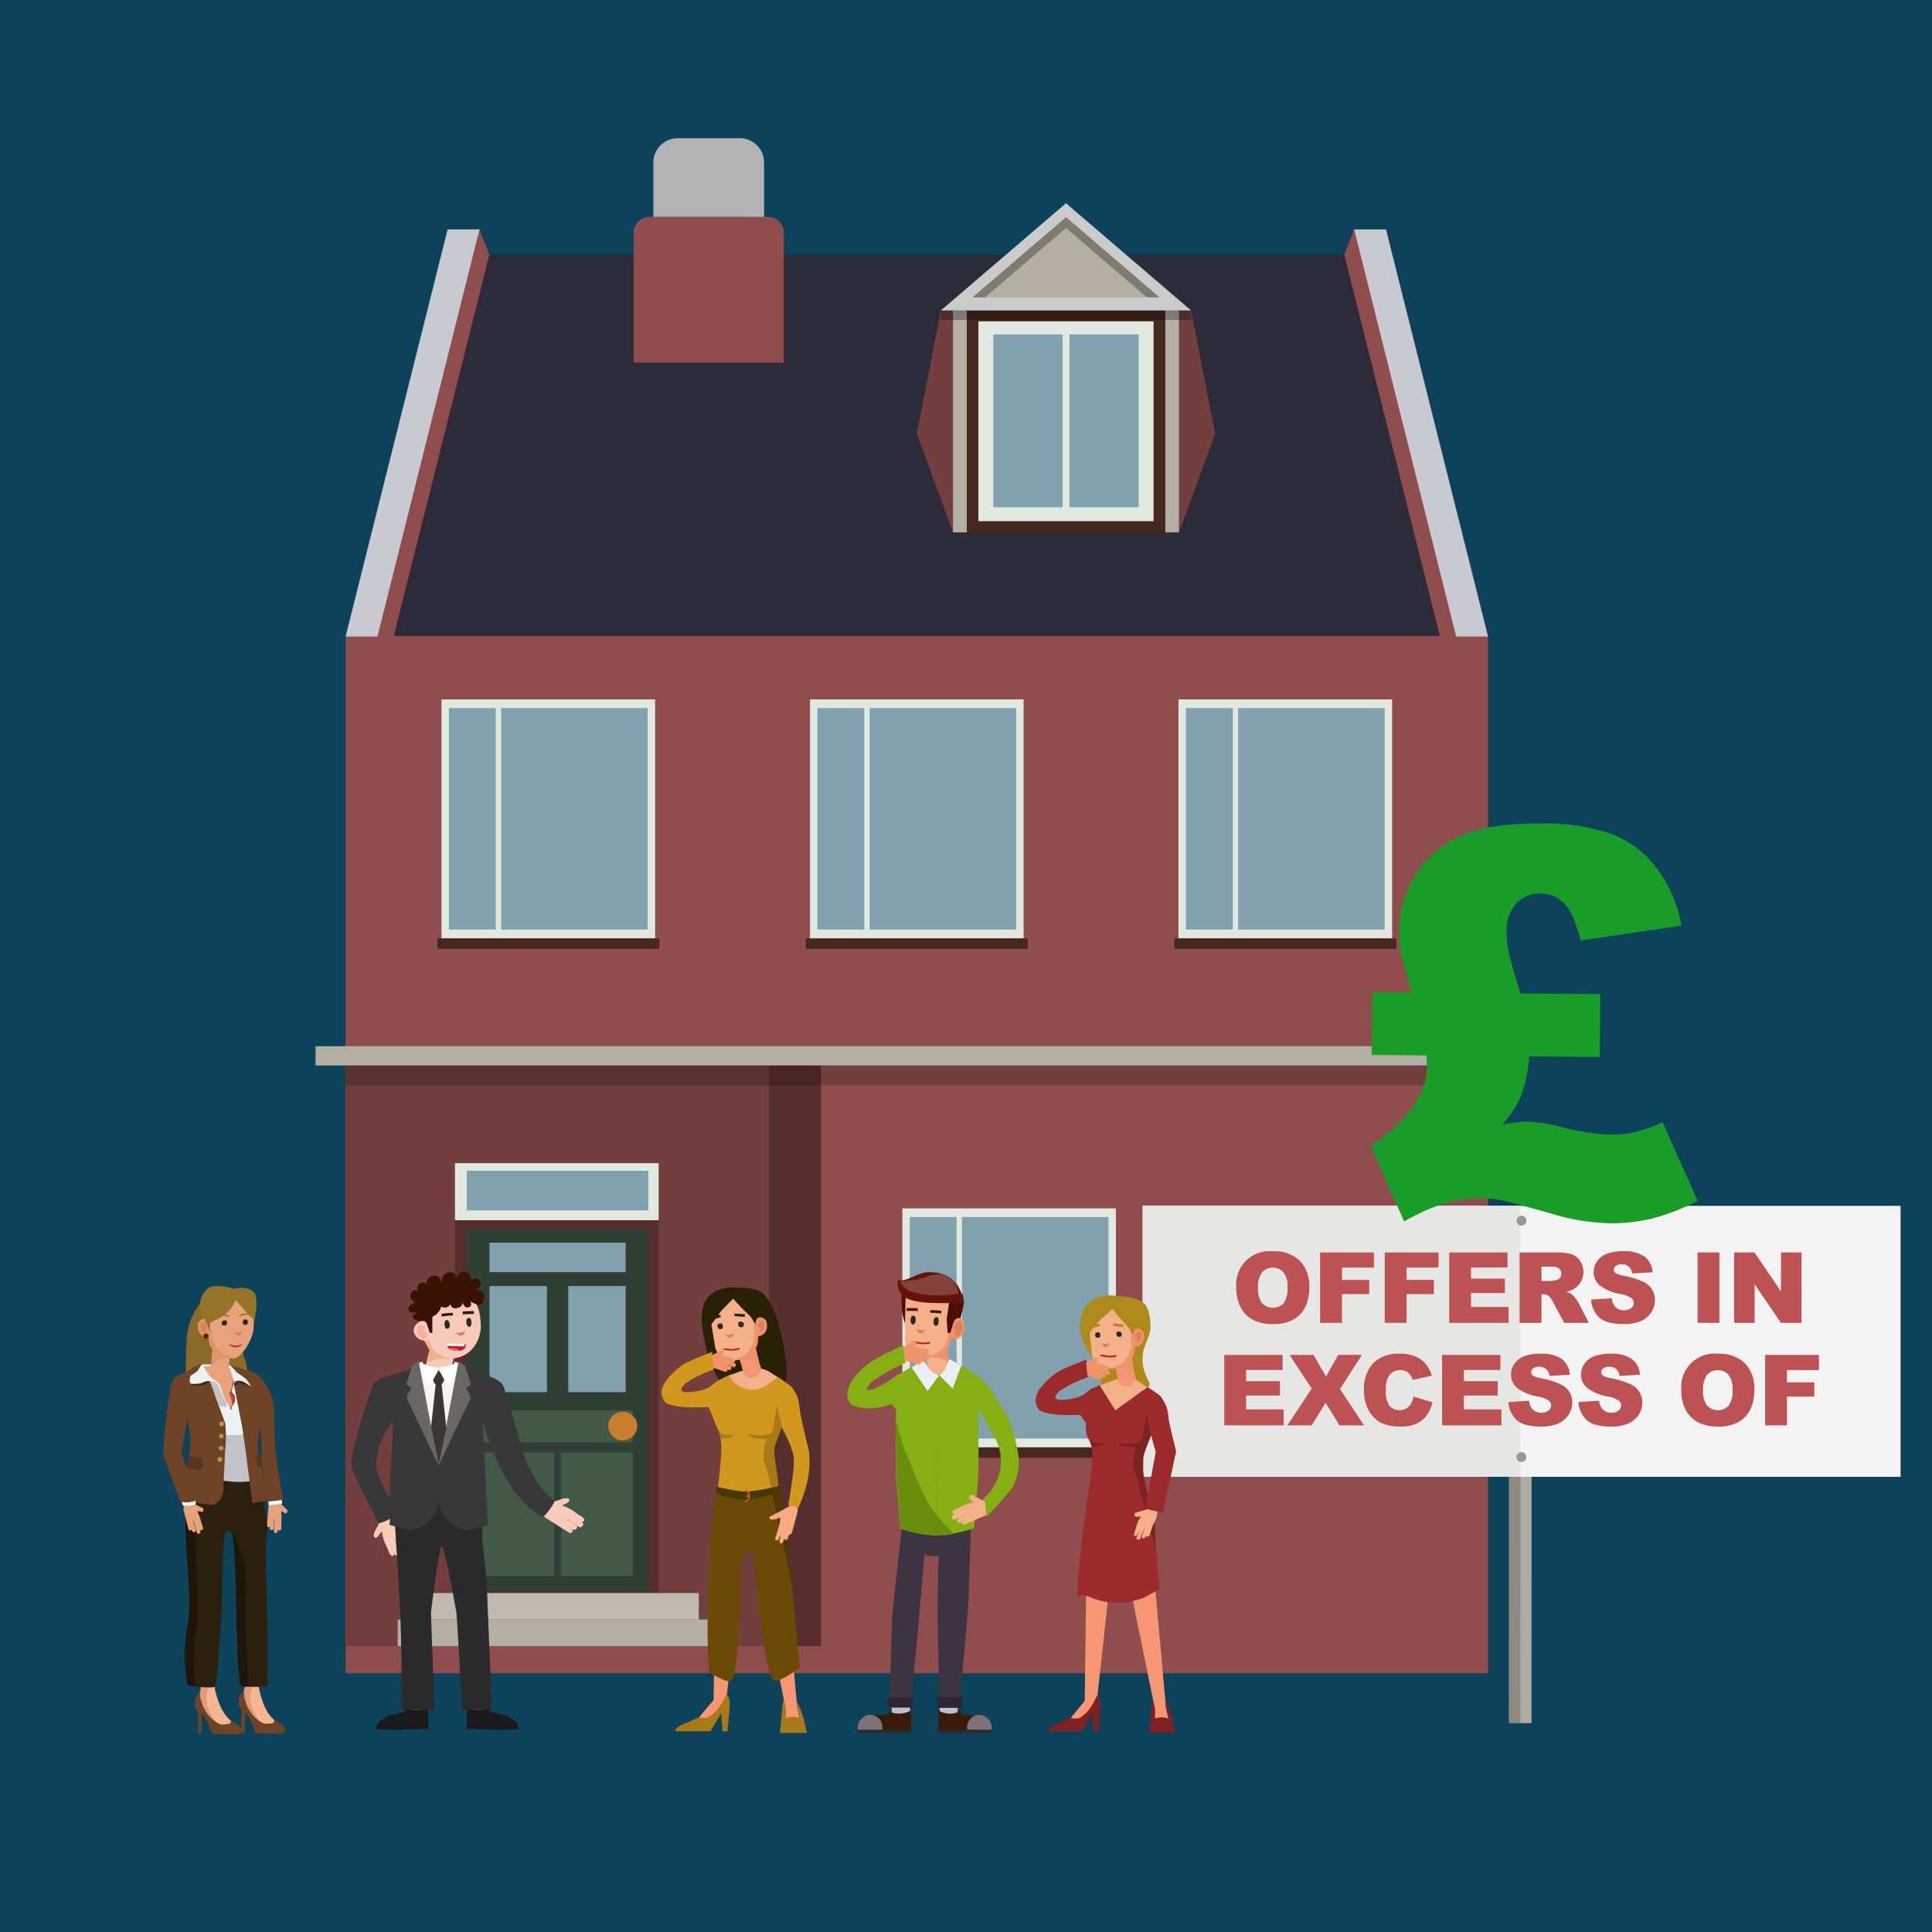 <?xml version="1.0" encoding="UTF-8"?>
<svg xmlns="http://www.w3.org/2000/svg" xmlns:xlink="http://www.w3.org/1999/xlink" width="300" height="300" viewBox="0 0 300 300">
  <defs>
    <style>.cls-1{fill:#0c425a;}.cls-2{fill:#8f4d4d;}.cls-3{fill:#2b2b39;}.cls-16,.cls-18,.cls-20,.cls-21,.cls-22,.cls-23,.cls-3,.cls-5,.cls-8,.cls-90,.cls-91{fill-rule:evenodd;}.cls-18,.cls-4{fill:#723e3e;}.cls-11,.cls-5{fill:#562e2e;}.cls-6{fill:#b3b3b3;}.cls-7{fill:#c9c9d1;}.cls-19,.cls-8{fill:#b4afa3;}.cls-9{opacity:0.2;}.cls-10,.cls-20{fill:#e1e8df;}.cls-12{fill:#2f3f33;}.cls-13,.cls-21{fill:#81a1ae;}.cls-14{fill:#425948;}.cls-15{fill:#c87e2c;}.cls-16{fill:#c0b9ad;}.cls-17{fill:#47281f;}.cls-22{fill:#cbcbcb;}.cls-23,.cls-24{opacity:0.3;}.cls-25{fill:#8f8a80;}.cls-26{fill:#afaca8;}.cls-27{fill:#f3f3f3;}.cls-28{fill:#e6e6e5;}.cls-29{fill:#989898;}.cls-30{fill:#bc5253;}.cls-31{fill:#e8a27b;}.cls-32{fill:#8a6a24;}.cls-33{fill:#f4b792;}.cls-34{fill:#e19b77;}.cls-35{fill:#6e4326;}.cls-36{fill:#ecf2f2;}.cls-37{fill:#c0c4c8;}.cls-38{fill:#fff;}.cls-39{fill:#2b1f0e;}.cls-40,.cls-42{opacity:0.4;}.cls-41{fill:#0d0e16;}.cls-43{fill:#a74b3f;}.cls-44{fill:#58361e;}.cls-45{fill:#bf8f51;}.cls-46{fill:#1e160a;}.cls-47{fill:#db966e;}.cls-48{fill:#db8061;}.cls-49{fill:#d08564;}.cls-50{fill:#272c26;}.cls-51{fill:#c23444;}.cls-52{fill:#967427;}.cls-53{fill:#4f2910;}.cls-54{fill:#292106;}.cls-55{fill:#d1981d;}.cls-56{fill:#f69672;}.cls-57{fill:#a77a17;}.cls-58{fill:#f4b089;}.cls-59{fill:#f49774;}.cls-60{fill:#ef9369;}.cls-61{fill:#6a4a04;}.cls-62{fill:#503803;}.cls-63{fill:#483803;}.cls-64{fill:#c46d22;}.cls-65{fill:#bd1b25;}.cls-66{fill:#faaa83;}.cls-67{fill:#4b0f05;}.cls-68{fill:#631407;}.cls-69{fill:#834339;}.cls-70{fill:#bcc3c6;}.cls-71{fill:#3c3343;}.cls-72{fill:#371b08;}.cls-73{fill:#807178;}.cls-74{fill:#282e27;}.cls-75{fill:#2d2632;}.cls-76{fill:#538255;}.cls-77{fill:#86b012;}.cls-78{fill:#6b8d0e;}.cls-79{fill:#ebeef2;}.cls-80{fill:#ad8a19;}.cls-81{fill:#9c2a2a;}.cls-82{fill:#7d2222;}.cls-83{fill:#383838;}.cls-84{fill:url(#radial-gradient);}.cls-85{fill:url(#radial-gradient-2);}.cls-86,.cls-90{fill:#facab8;}.cls-87{fill:#535353;}.cls-88{fill:#1a1a1a;}.cls-89{fill:#2a2a2a;}.cls-91{fill:#f8ae99;}.cls-92{fill:#381203;}.cls-93{fill:#f5f4f2;}.cls-94{fill:#686765;}.cls-95{fill:#3a3635;}.cls-96{fill:#f55761;}.cls-97{fill:#179d28;}</style>
    <radialGradient id="radial-gradient" cx="-3649.947" cy="212.796" r="3.097" gradientTransform="matrix(-1, 0, 0, 1, -3579.712, 0)" gradientUnits="userSpaceOnUse">
      <stop offset="0" stop-color="#fff"></stop>
      <stop offset="1" stop-color="#8bc4eb"></stop>
    </radialGradient>
    <radialGradient id="radial-gradient-2" cx="1003.448" cy="212.796" r="3.097" gradientTransform="translate(-937.484)" xlink:href="#radial-gradient"></radialGradient>
  </defs>
  <g id="back">
    <rect class="cls-1" x="-9.648" y="-9.648" width="319.296" height="319.296"></rect>
  </g>
  <g id="Layer_1" data-name="Layer 1">
    <rect class="cls-2" x="53.663" y="98.748" width="177.398" height="161.071" transform="translate(284.725 358.568) rotate(-180)"></rect>
    <polygon class="cls-3" points="71.511 39.55 213.214 39.55 228.626 98.748 56.1 98.748 71.511 39.55"></polygon>
    <rect class="cls-4" x="53.663" y="163.948" width="69.774" height="91.658"></rect>
    <polygon class="cls-5" points="119.411 163.948 127.463 163.948 127.463 255.606 119.411 255.606 119.411 227.212 119.411 163.948 119.411 163.948"></polygon>
    <path class="cls-2" d="M100.852,33.682h18.39a2.468,2.468,0,0,1,2.468,2.468V56.315a0,0,0,0,1,0,0H98.384a0,0,0,0,1,0,0V36.15A2.468,2.468,0,0,1,100.852,33.682Z"></path>
    <path class="cls-6" d="M105.222,21.462h9.65a3.773,3.773,0,0,1,3.773,3.773v8.447a0,0,0,0,1,0,0H101.45a0,0,0,0,1,0,0V25.235a3.773,3.773,0,0,1,3.773-3.773Z"></path>
    <polygon class="cls-7" points="74.529 35.623 69.505 35.623 53.664 98.838 58.687 98.838 74.529 35.623"></polygon>
    <polygon class="cls-2" points="75.983 39.55 74.455 35.623 58.613 98.838 61.125 98.838 75.983 39.55"></polygon>
    <polygon class="cls-7" points="210.196 35.623 215.22 35.623 231.062 98.838 226.038 98.838 210.196 35.623"></polygon>
    <polygon class="cls-2" points="208.742 39.55 210.27 35.623 226.112 98.838 223.6 98.838 208.742 39.55"></polygon>
    <polygon class="cls-8" points="49 162.451 49 165.445 235.725 165.445 235.725 162.451 200.423 162.451 49 162.451 49 162.451"></polygon>
    <rect class="cls-9" x="53.663" y="165.445" width="177.398" height="3.1" transform="translate(284.725 333.99) rotate(-180)"></rect>
    <rect class="cls-10" x="70.651" y="180.612" width="31.627" height="8.876" transform="translate(172.929 370.1) rotate(-180)"></rect>
    <rect class="cls-11" x="70.651" y="189.488" width="31.627" height="57.877" transform="translate(172.929 436.853) rotate(-180)"></rect>
    <g id="Symbol_9_0_Layer2_0_MEMBER_8_MEMBER_12_MEMBER_0_FILL" data-name="Symbol 9 0 Layer2 0 MEMBER 8 MEMBER 12 MEMBER 0 FILL">
      <path class="cls-12" d="M100.683,190.912H72.482v56.163h28.202Z"></path>
    </g>
    <g id="Symbol_9_0_Layer2_0_MEMBER_8_MEMBER_12_MEMBER_1_MEMBER_1_FILL" data-name="Symbol 9 0 Layer2 0 MEMBER 8 MEMBER 12 MEMBER 1 MEMBER 1 FILL">
      <path class="cls-13" d="M88.24,199.696v16.473h8.915V199.696Z"></path>
    </g>
    <g id="Symbol_9_0_Layer2_0_MEMBER_8_MEMBER_12_MEMBER_1_MEMBER_1_FILL-2" data-name="Symbol 9 0 Layer2 0 MEMBER 8 MEMBER 12 MEMBER 1 MEMBER 1 FILL">
      <path class="cls-13" d="M76.01,199.696v16.473h8.915V199.696Z"></path>
    </g>
    <g id="Symbol_9_0_Layer2_0_MEMBER_8_MEMBER_12_MEMBER_2_MEMBER_0_FILL" data-name="Symbol 9 0 Layer2 0 MEMBER 8 MEMBER 12 MEMBER 2 MEMBER 0 FILL">
      <path class="cls-14" d="M86.055,244.725V225.54H74.88v19.185Z"></path>
    </g>
    <g id="Symbol_9_0_Layer2_0_MEMBER_8_MEMBER_12_MEMBER_2_MEMBER_1_FILL" data-name="Symbol 9 0 Layer2 0 MEMBER 8 MEMBER 12 MEMBER 2 MEMBER 1 FILL">
      <path class="cls-14" d="M98.285,244.725V225.54H87.11v19.185Z"></path>
    </g>
    <g id="Symbol_9_0_Layer2_0_MEMBER_8_MEMBER_12_MEMBER_2_MEMBER_1_FILL-2" data-name="Symbol 9 0 Layer2 0 MEMBER 8 MEMBER 12 MEMBER 2 MEMBER 1 FILL">
      <path class="cls-14" d="M98.284,223.982v-4.988H74.879v4.988Z"></path>
    </g>
    <g id="Symbol_9_0_Layer2_0_MEMBER_8_MEMBER_12_MEMBER_2_MEMBER_1_FILL-3" data-name="Symbol 9 0 Layer2 0 MEMBER 8 MEMBER 12 MEMBER 2 MEMBER 1 FILL">
      <path class="cls-13" d="M97.153,197.532v-4.573H76.01v4.573Z"></path>
    </g>
    <g id="Symbol_9_0_Layer2_0_MEMBER_8_MEMBER_13_FILL" data-name="Symbol 9 0 Layer2 0 MEMBER 8 MEMBER 13 FILL">
      <path class="cls-15" d="M98.957,221.415a2.012,2.012,0,0,0-.671-1.535,2.201,2.201,0,0,0-3.166,0,2.012,2.012,0,0,0-.671,1.535,2.066,2.066,0,0,0,.671,1.583,2.165,2.165,0,0,0,1.583.671,2.294,2.294,0,0,0,2.254-2.254Z"></path>
    </g>
    <g id="Symbol_9_0_Layer2_0_MEMBER_8_MEMBER_12_MEMBER_2_MEMBER_1_FILL-4" data-name="Symbol 9 0 Layer2 0 MEMBER 8 MEMBER 12 MEMBER 2 MEMBER 1 FILL">
      <path class="cls-13" d="M100.681,187.943v-6.147h-28.2v6.147Z"></path>
    </g>
    <polygon class="cls-16" points="64.391 251.485 64.391 247.365 108.514 247.365 108.514 251.485 64.391 251.485 64.391 251.485"></polygon>
    <polygon class="cls-8" points="61.749 255.606 61.749 251.485 111.083 251.485 111.083 255.606 103.735 255.606 61.749 255.606 61.749 255.606"></polygon>
    <rect class="cls-10" x="186.099" y="187.634" width="33.168" height="37.113"></rect>
    <rect class="cls-13" x="187.261" y="188.978" width="22.751" height="34.395"></rect>
    <rect class="cls-13" x="210.842" y="188.978" width="7.273" height="34.395"></rect>
    <rect class="cls-17" x="185.452" y="224.747" width="34.462" height="1.615"></rect>
    <rect class="cls-10" x="140.114" y="187.634" width="33.168" height="37.113" transform="translate(313.397 412.381) rotate(180)"></rect>
    <rect class="cls-13" x="149.37" y="188.978" width="22.751" height="34.395"></rect>
    <rect class="cls-13" x="141.267" y="188.978" width="7.273" height="34.395"></rect>
    <rect class="cls-17" x="139.467" y="224.747" width="34.462" height="1.615" transform="translate(313.397 451.11) rotate(180)"></rect>
    <rect class="cls-10" x="68.557" y="108.603" width="33.168" height="37.113" transform="translate(170.282 254.319) rotate(180)"></rect>
    <rect class="cls-13" x="77.812" y="109.947" width="22.751" height="34.395"></rect>
    <rect class="cls-13" x="69.71" y="109.947" width="7.273" height="34.395"></rect>
    <rect class="cls-17" x="67.91" y="145.716" width="34.462" height="1.615" transform="translate(170.282 293.047) rotate(180)"></rect>
    <rect class="cls-10" x="125.779" y="108.603" width="33.168" height="37.113" transform="translate(284.725 254.319) rotate(180)"></rect>
    <rect class="cls-13" x="135.034" y="109.947" width="22.751" height="34.395"></rect>
    <rect class="cls-13" x="126.931" y="109.947" width="7.273" height="34.395"></rect>
    <rect class="cls-17" x="125.131" y="145.716" width="34.462" height="1.615" transform="translate(284.725 293.047) rotate(180)"></rect>
    <rect class="cls-10" x="183" y="108.603" width="33.168" height="37.113" transform="translate(399.168 254.319) rotate(180)"></rect>
    <rect class="cls-13" x="192.255" y="109.947" width="22.751" height="34.395"></rect>
    <rect class="cls-13" x="184.153" y="109.947" width="7.273" height="34.395"></rect>
    <rect class="cls-17" x="182.353" y="145.716" width="34.462" height="1.615" transform="translate(399.168 293.047) rotate(180)"></rect>
    <polygon class="cls-18" points="147.977 48.215 147.977 82.661 142.363 67.356 146.091 48.215 147.977 48.215"></polygon>
    <polygon class="cls-18" points="183.076 48.215 183.076 82.661 188.691 67.356 184.962 48.215 183.076 48.215"></polygon>
    <rect class="cls-19" x="147.977" y="48.215" width="2.158" height="34.446"></rect>
    <rect class="cls-19" x="180.918" y="48.215" width="2.158" height="34.446"></rect>
    <rect class="cls-17" x="150.135" y="48.17" width="30.783" height="34.492" transform="translate(331.053 130.831) rotate(-180)"></rect>
    <polygon class="cls-20" points="179.126 49.901 151.927 49.901 151.927 80.93 179.126 80.93 179.126 49.901 179.126 49.901"></polygon>
    <path class="cls-21" d="M154.245,51.928h10.747V78.775H154.245V51.928Zm11.813,26.847V51.928h10.75V78.775Z"></path>
    <polygon class="cls-22" points="165.527 31.559 146.091 48.215 184.962 48.215 165.527 31.559"></polygon>
    <polygon class="cls-8" points="180.047 46.171 165.527 33.728 151.006 46.171 180.047 46.171"></polygon>
    <polygon class="cls-23" points="165.527 35.406 178.089 46.171 180.047 46.171 165.527 33.728 151.006 46.171 152.965 46.171 165.527 35.406"></polygon>
    <rect class="cls-24" x="146.091" y="48.215" width="38.871" height="1.462"></rect>
    <polygon class="cls-25" points="234.31 207.361 234.309 209.826 234.29 267.567 236.049 267.568 236.069 207.362 234.31 207.361"></polygon>
    <polygon class="cls-26" points="236.071 207.362 236.071 209.826 236.052 267.568 237.814 267.568 237.833 207.363 236.071 207.362"></polygon>
    <rect class="cls-27" x="177.456" y="187.243" width="117.662" height="42.076"></rect>
    <rect class="cls-28" x="177.408" y="187.23" width="58.66" height="42.076"></rect>
    <path class="cls-29" d="M236.306,188.781a.766.766,0,1,1-.822.766.795.795,0,0,1,.822-.766"></path>
    <path class="cls-29" d="M236.294,225.486a.765.765,0,1,1-.822.766.795.795,0,0,1,.822-.766"></path>
    <path class="cls-30" d="M191.973,199.956a5.176,5.176,0,0,1,5.646-5.661,5.714,5.714,0,0,1,4.206,1.466,5.524,5.524,0,0,1,1.477,4.106,6.736,6.736,0,0,1-.645,3.144,4.598,4.598,0,0,1-1.865,1.909,6.152,6.152,0,0,1-3.039.683,6.994,6.994,0,0,1-3.062-.589,4.614,4.614,0,0,1-1.965-1.865A6.18,6.18,0,0,1,191.973,199.956Zm3.379.015a3.666,3.666,0,0,0,.615,2.379,2.329,2.329,0,0,0,3.36.015,4.044,4.044,0,0,0,.597-2.543,3.378,3.378,0,0,0-.623-2.256,2.131,2.131,0,0,0-1.69-.713,2.05,2.05,0,0,0-1.641.724A3.676,3.676,0,0,0,195.352,199.971Z"></path>
    <path class="cls-30" d="M204.984,194.481h8.354V196.83h-4.96v1.91h4.236v2.207h-4.236v4.468h-3.393Z"></path>
    <path class="cls-30" d="M215.02,194.481h8.354V196.83h-4.96v1.91h4.236v2.207h-4.236v4.468H215.02Z"></path>
    <path class="cls-30" d="M225.032,194.481h9.055v2.334H228.418v1.738h5.259v2.23H228.418v2.155h5.833v2.477h-9.219Z"></path>
    <path class="cls-30" d="M235.962,205.415V194.481h5.632a8.152,8.152,0,0,1,2.393.269,2.548,2.548,0,0,1,1.335.995,3.087,3.087,0,0,1-.948,4.412,4.077,4.077,0,0,1-1.187.433,2.278,2.278,0,0,1,1.42.978,4.263,4.263,0,0,1,.474.68l1.636,3.168h-3.817l-1.806-3.341a2.562,2.562,0,0,0-.611-.844,1.419,1.419,0,0,0-.828-.253h-.299v4.438Zm3.394-6.504H240.78a5.162,5.162,0,0,0,.895-.148.891.891,0,0,0,.548-.344,1.105,1.105,0,0,0-.123-1.446,2.027,2.027,0,0,0-1.261-.284h-1.484Z"></path>
    <path class="cls-30" d="M247.057,201.798l3.215-.201a2.45,2.45,0,0,0,.425,1.193,1.788,1.788,0,0,0,1.492.663,1.649,1.649,0,0,0,1.114-.339,1.015,1.015,0,0,0,.392-.787,1.005,1.005,0,0,0-.372-.761,4.335,4.335,0,0,0-1.73-.634,7.349,7.349,0,0,1-3.17-1.327,2.672,2.672,0,0,1-.955-2.111,2.861,2.861,0,0,1,.489-1.592,3.239,3.239,0,0,1,1.469-1.179,6.857,6.857,0,0,1,2.688-.429,5.5,5.5,0,0,1,3.196.779,3.362,3.362,0,0,1,1.309,2.48l-3.185.186a1.487,1.487,0,0,0-1.655-1.409,1.35,1.35,0,0,0-.888.25.764.764,0,0,0-.299.607.608.608,0,0,0,.246.47,2.774,2.774,0,0,0,1.134.403,14.174,14.174,0,0,1,3.174.966,3.333,3.333,0,0,1,1.395,1.212,3.07,3.07,0,0,1,.437,1.618,3.469,3.469,0,0,1-.582,1.94,3.637,3.637,0,0,1-1.626,1.346,6.572,6.572,0,0,1-2.633.459q-2.789,0-3.863-1.074A4.238,4.238,0,0,1,247.057,201.798Z"></path>
    <path class="cls-30" d="M263.6,194.481h3.386V205.415H263.6Z"></path>
    <path class="cls-30" d="M269.279,194.481h3.154l4.117,6.049v-6.049h3.185V205.415h-3.185l-4.095-6.004v6.004h-3.177Z"></path>
    <path class="cls-30" d="M190.108,210.394h9.055v2.334h-5.669v1.738h5.259v2.23h-5.259v2.155h5.833v2.477h-9.219Z"></path>
    <path class="cls-30" d="M200.248,210.394H203.97l1.936,3.363,1.883-3.363h3.685l-3.403,5.295,3.724,5.639h-3.796l-2.159-3.513-2.159,3.513h-3.773l3.772-5.698Z"></path>
    <path class="cls-30" d="M219.48,216.853l2.961.894a5.465,5.465,0,0,1-.94,2.081,4.088,4.088,0,0,1-1.592,1.261,5.963,5.963,0,0,1-2.421.425,7.017,7.017,0,0,1-2.912-.518,4.611,4.611,0,0,1-1.95-1.822,6.175,6.175,0,0,1-.82-3.339,5.673,5.673,0,0,1,1.443-4.17,5.49,5.49,0,0,1,4.083-1.457,5.547,5.547,0,0,1,3.248.835,4.906,4.906,0,0,1,1.757,2.565l-2.983.664a2.56,2.56,0,0,0-.328-.731,1.943,1.943,0,0,0-.694-.597,2.131,2.131,0,0,0-2.677.715,3.92,3.92,0,0,0-.463,2.152,4.09,4.09,0,0,0,.552,2.492,2.181,2.181,0,0,0,3.018.13A3.381,3.381,0,0,0,219.48,216.853Z"></path>
    <path class="cls-30" d="M223.921,210.394h9.055v2.334h-5.669v1.738h5.259v2.23h-5.259v2.155h5.833v2.477h-9.219Z"></path>
    <path class="cls-30" d="M234.217,217.711l3.215-.201a2.453,2.453,0,0,0,.425,1.193,1.788,1.788,0,0,0,1.492.663,1.649,1.649,0,0,0,1.114-.339,1.015,1.015,0,0,0,.392-.787,1.004,1.004,0,0,0-.372-.761,4.334,4.334,0,0,0-1.73-.634,7.35,7.35,0,0,1-3.17-1.327,2.672,2.672,0,0,1-.955-2.111,2.861,2.861,0,0,1,.489-1.592,3.239,3.239,0,0,1,1.469-1.179,6.856,6.856,0,0,1,2.688-.429,5.5,5.5,0,0,1,3.196.779,3.362,3.362,0,0,1,1.309,2.48l-3.184.186a1.487,1.487,0,0,0-1.655-1.409,1.35,1.35,0,0,0-.888.25.764.764,0,0,0-.299.608.608.608,0,0,0,.246.47,2.774,2.774,0,0,0,1.134.403,14.173,14.173,0,0,1,3.174.966,3.334,3.334,0,0,1,1.395,1.212,3.071,3.071,0,0,1,.436,1.618,3.469,3.469,0,0,1-.582,1.94,3.636,3.636,0,0,1-1.626,1.346,6.572,6.572,0,0,1-2.633.459q-2.789,0-3.863-1.074A4.238,4.238,0,0,1,234.217,217.711Z"></path>
    <path class="cls-30" d="M245.095,217.711l3.215-.201a2.45,2.45,0,0,0,.425,1.193,1.788,1.788,0,0,0,1.492.663,1.648,1.648,0,0,0,1.114-.339,1.015,1.015,0,0,0,.392-.787,1.005,1.005,0,0,0-.372-.761,4.335,4.335,0,0,0-1.73-.634,7.349,7.349,0,0,1-3.17-1.327,2.671,2.671,0,0,1-.955-2.111,2.862,2.862,0,0,1,.489-1.592,3.24,3.24,0,0,1,1.469-1.179,6.857,6.857,0,0,1,2.688-.429,5.5,5.5,0,0,1,3.196.779,3.361,3.361,0,0,1,1.308,2.48l-3.184.186a1.487,1.487,0,0,0-1.655-1.409,1.35,1.35,0,0,0-.888.25.764.764,0,0,0-.299.608.608.608,0,0,0,.246.47,2.774,2.774,0,0,0,1.134.403,14.174,14.174,0,0,1,3.174.966,3.333,3.333,0,0,1,1.395,1.212,3.071,3.071,0,0,1,.436,1.618,3.469,3.469,0,0,1-.582,1.94,3.636,3.636,0,0,1-1.626,1.346,6.571,6.571,0,0,1-2.633.459q-2.789,0-3.863-1.074A4.238,4.238,0,0,1,245.095,217.711Z"></path>
    <path class="cls-30" d="M261.078,215.869a5.176,5.176,0,0,1,5.646-5.661,5.714,5.714,0,0,1,4.206,1.466,5.525,5.525,0,0,1,1.476,4.106,6.736,6.736,0,0,1-.644,3.144,4.599,4.599,0,0,1-1.865,1.909,6.152,6.152,0,0,1-3.039.683,6.994,6.994,0,0,1-3.062-.589,4.614,4.614,0,0,1-1.965-1.865A6.181,6.181,0,0,1,261.078,215.869Zm3.379.015a3.666,3.666,0,0,0,.615,2.379,2.329,2.329,0,0,0,3.36.015,4.044,4.044,0,0,0,.597-2.543,3.378,3.378,0,0,0-.623-2.256,2.13,2.13,0,0,0-1.689-.713,2.05,2.05,0,0,0-1.641.724A3.676,3.676,0,0,0,264.457,215.884Z"></path>
    <path class="cls-30" d="M274.09,210.394h8.354v2.349h-4.96v1.91H281.72V216.86h-4.236v4.468H274.09Z"></path>
    <g id="Symbol_1_Newczashhaww_0_Layer2_2_MEMBER_27_MEMBER_0_MEMBER_0_MEMBER_0_FILL" data-name="Symbol 1   Newczashhaww 0 Layer2 2 MEMBER 27 MEMBER 0 MEMBER 0 MEMBER 0 FILL">
      <path class="cls-31" d="M43.037,232.958l.042.037.081.032,1.353,1.355q.267.158.053.448-.154.304-.406.079l-.491-.278-.002.211.054.73-.045,1.763q-.034.33-.309.325a.349.349,0,0,1-.246-.139l-.005.196a.319.319,0,0,1-.288.344q-.292.019-.3-.348l.084-1.769-.003-.043-.048-.123-.064,1.506q-.016.306-.291.301-.096.035-.222-.077a.269.269,0,0,1-.058-.252l-.013-.172-.152.065q-.275-.005-.297-.305l.233-3.055.52-1.465Z"></path>
    </g>
    <path class="cls-32" d="M33.413,200.605c-2.294.936-3.954,3.626-4.372,6.712a56.54,56.54,0,0,0-.033,8.567l10.054,2.354s-.489-5.164-.924-6.832a41.75,41.75,0,0,0-1.389-3.973c-.091-.233-1.483-.452-1.577-.688A31.542,31.542,0,0,1,33.413,200.605Z"></path>
    <g id="Symbol_1_Newczasjhcczz22_0_Layer2_4_MEMBER_28_FILL" data-name="Symbol 1   Newczasjhcczz22 0 Layer2 4 MEMBER 28 FILL">
      <path class="cls-33" d="M33.988,250.271l.087.466a.277.277,0,0,1,.004.074,33.907,33.907,0,0,1-.664,3.748,27.476,27.476,0,0,0-.1,7.41,10.515,10.515,0,0,0,.514,1.937,9.036,9.036,0,0,0,.937,2.059,5.506,5.506,0,0,0,1.254,1.368.276.276,0,0,1,.021.423q-.686.624-.952.839a.271.271,0,0,1-.318.014l-1.667-1.087a.274.274,0,0,1-.09-.097l-1.04-1.888a.273.273,0,0,1-.028-.076l-.275-1.323a.274.274,0,0,1-.006-.062l.092-4.029a.272.272,0,0,0-.005-.06l-1.004-5.031-.003-.02-.562-3.581a.273.273,0,0,1,.009-.112l.878-2.938a.273.273,0,0,1,.434-.134l2.387,1.936A.273.273,0,0,1,33.988,250.271Z"></path>
    </g>
    <g id="Symbol_1_Newczasjhcczz22_0_Layer2_4_MEMBER_29_FILL" data-name="Symbol 1   Newczasjhcczz22 0 Layer2 4 MEMBER 29 FILL">
      <path class="cls-34" d="M30.242,249.293q.385-.745.485-.962a.264.264,0,0,0,.02-.148l-.06-.427,3.211,2.163a.273.273,0,0,1,.115.279l-.048.246-2.22-2.119a.271.271,0,0,0-.4.022q-.467.603-.599,3.58a14.541,14.541,0,0,0,.433,2.373q.502,2.863.905,4.413a9.891,9.891,0,0,1,.063,4.184.308.308,0,0,1-.012.047l-.1.286a.283.283,0,0,0-.016.074,5.726,5.726,0,0,0,.176,1.471,5.908,5.908,0,0,0,1.393,2.563.271.271,0,0,1-.154.448l-.289.054a.273.273,0,0,1-.28-.122l-1.245-1.959a.273.273,0,0,1-.028-.057l-.639-1.854a.272.272,0,0,1-.014-.113l.084-.956a.235.235,0,0,1,.01-.051,7.609,7.609,0,0,0,.244-1.478,18.565,18.565,0,0,0-.558-4.408l-.652-3.136c-.241-1.213.209-.64.197-1.669C30.254,250.979,29.923,250.061,30.242,249.293Z"></path>
    </g>
    <g id="Symbol_1_Newczasjhcczz22_0_Layer2_4_MEMBER_32_FILL" data-name="Symbol 1   Newczasjhcczz22 0 Layer2 4 MEMBER 32 FILL">
      <path class="cls-35" d="M34.974,267.744a2.127,2.127,0,0,0,.658-.107.388.388,0,0,0,.197-.306l.003-.193.919.553q.803.551.796,1.053-.007.54-.625.571l-3.756-.051a.273.273,0,0,1-.249-.17l-.642-1.579a4.985,4.985,0,0,0-.63-1.114.347.347,0,0,0-.024-.027l-.292-.3-.039,2.892a.273.273,0,0,1-.277.269h0a.273.273,0,0,1-.269-.271l-.025-3.185a.27.27,0,0,0-.076-.196,1.215,1.215,0,0,1-.266-.448,2.632,2.632,0,0,1-.101-1.121,1.988,1.988,0,0,1,.397-.844l.353-.42.065.755c.001.012.003.023.005.035a6.738,6.738,0,0,0,.666,1.883,5.406,5.406,0,0,0,1.406,1.679,3.538,3.538,0,0,0,1.034.632A1.875,1.875,0,0,0,34.974,267.744Z"></path>
    </g>
    <g id="Symbol_1_Newczasjhcczz22_0_Layer2_4_MEMBER_5_FILL" data-name="Symbol 1   Newczasjhcczz22 0 Layer2 4 MEMBER 5 FILL">
      <path class="cls-36" d="M33.752,218.58q-.194-1.003-.427-2.045-.504-2.045-.736-2.083l3.976.271-.076.574,2.249,7.678-5.134-.109Z"></path>
    </g>
    <g id="Symbol_1_Newczasjhcczz22_0_Layer2_4_MEMBER_6_FILL" data-name="Symbol 1   Newczasjhcczz22 0 Layer2 4 MEMBER 6 FILL">
      <path class="cls-37" d="M34.506,230.135l-.633-7.425a20.546,20.546,0,0,0,2.548.151,5.452,5.452,0,0,0,1.389-.156l.386-.194.863,7.774-1.791.443Z"></path>
    </g>
    <g id="Symbol_1_Newczasjhcczz22_0_Layer2_4_MEMBER_7_FILL" data-name="Symbol 1   Newczasjhcczz22 0 Layer2 4 MEMBER 7 FILL">
      <path class="cls-35" d="M32.588,214.452l2.402,6.597.079,1.274a17.129,17.129,0,0,1-.112,2.857l-.578.657-2.123.08-1.892-.577-.813-1.543a10.98,10.98,0,0,0-.157-2.084,9.989,9.989,0,0,0-.427-1.736l-.271-.733-.771.348c-.051.051-1.87-3.24-1.434-4.321l.616-1.429,1.274.384,3.165-.351Z"></path>
    </g>
    <g id="Symbol_1_Newczasjhcczz22_0_Layer2_4_MEMBER_4_FILL" data-name="Symbol 1   Newczasjhcczz22 0 Layer2 4 MEMBER 4 FILL">
      <path class="cls-38" d="M41.734,233.716l2.074-.223-.084-1.119-2.118.19Z"></path>
    </g>
    <g id="Symbol_1_Newczasjhcczz22_0_Layer2_4_MEMBER_7_FILL-2" data-name="Symbol 1   Newczasjhcczz22 0 Layer2 4 MEMBER 7 FILL">
      <path class="cls-35" d="M38.096,217.987l1.237-.023.785.318a7.308,7.308,0,0,1,.435,1.297c.264.84-.254,1.378-.214,1.737a37.289,37.289,0,0,1,.254,4.479c.104,2.203.423,3.805.818,7.388l2.592-.277c-.379-1.937-.955-5.101-1.219-7.592-.384-3.62.25-7.702-1.191-9.774a8.986,8.986,0,0,0-1.707-2.23S37.914,218.612,38.096,217.987Z"></path>
    </g>
    <g id="Symbol_1_Newczasjhcczz22_0_Layer2_4_MEMBER_8_FILL" data-name="Symbol 1   Newczasjhcczz22 0 Layer2 4 MEMBER 8 FILL">
      <path class="cls-35" d="M37.615,221.625l1.419-7.258-.04-.888,1.082.886.351,2.586.233.695a6.853,6.853,0,0,1,.272,1.389,9.963,9.963,0,0,1-.691,3.243l-.229,1.853-.5,1.004-1.39-.037Z"></path>
    </g>
    <g id="Symbol_1_Newczasjhcczz22_0_Layer2_4_MEMBER_9_FILL" data-name="Symbol 1   Newczasjhcczz22 0 Layer2 4 MEMBER 9 FILL">
      <path class="cls-39" d="M39.206,227.991l1.729,5.114.264,1.36a17.644,17.644,0,0,1,.258,2.712,14.727,14.727,0,0,1-.16,2.497,28.617,28.617,0,0,1-.599,4.112c-2.15,7.789-3.007,4.588-.693-1.077l-4.81-5.827-4.852,10.969-.1-14.907,2.61-.686,1.776-2.323c.949.109,2.272.201,2.736.19l1.587-.102Z"></path>
    </g>
    <g id="Symbol_1_Newczasjhcczz22_0_Layer2_4_MEMBER_10_FILL" data-name="Symbol 1   Newczasjhcczz22 0 Layer2 4 MEMBER 10 FILL">
      <path class="cls-37" d="M35.102,218.463l-.579-.076a1.233,1.233,0,0,1-.541-.231l-1.394-3.704a4.126,4.126,0,0,1,.888.23q.464.192.735,1.234a19.649,19.649,0,0,0,.89,1.813l.078.309Q35.257,218.386,35.102,218.463Z"></path>
    </g>
    <g id="Symbol_1_Newczasjhcczz22_0_Layer2_4_MEMBER_11_FILL" data-name="Symbol 1   Newczasjhcczz22 0 Layer2 4 MEMBER 11 FILL">
      <path class="cls-37" d="M36.064,215.798l.424-.502.078.27-.232.039Z"></path>
    </g>
    <g id="Symbol_1_Newczasjhcczz22_0_Layer2_4_MEMBER_13_FILL" data-name="Symbol 1   Newczasjhcczz22 0 Layer2 4 MEMBER 13 FILL">
      <path class="cls-35" d="M29.345,213.645l.192-.927a1.636,1.636,0,0,1,.733-.503l.617-.232a1.045,1.045,0,0,1,.54-.117q.154,0-.038.54-.077.232-.192.502l-1.003.735Z"></path>
    </g>
    <g id="Symbol_1_Newczasjhcczz22_0_Layer2_4_MEMBER_14_FILL" data-name="Symbol 1   Newczasjhcczz22 0 Layer2 4 MEMBER 14 FILL">
      <path class="cls-35" d="M35.75,212.016q1.042.269,2.085.576,2.085.615,2.201.885a1.505,1.505,0,0,1,.04.888l.039.193-.926-.076.041,1.467a8.517,8.517,0,0,1-.305,2.587,22.172,22.172,0,0,1-1.308,3.09Z"></path>
    </g>
    <g id="Symbol_1_Newczasjhcczz22_0_Layer2_4_MEMBER_15_FILL" data-name="Symbol 1   Newczasjhcczz22 0 Layer2 4 MEMBER 15 FILL">
      <path class="cls-35" d="M32.41,225.414a5.452,5.452,0,0,0,1.698-.041l.849-.194L34.648,231.7l-.216.688a1.835,1.835,0,0,1-.766.979,1.66,1.66,0,0,1-1.322.265l-1.808-.214a1.353,1.353,0,0,1-.465-.155c-.59-.019-.496.007-.496.007l-.459-.131a1.749,1.749,0,0,1-.563-.482.632.632,0,0,1-.178-.469l.086-.268.784-5.19a20.822,20.822,0,0,0,.268-2.123l.037-.811,1.005.964A4.332,4.332,0,0,0,32.41,225.414Z"></path>
    </g>
    <g class="cls-40">
      <g id="Symbol_1_Newczasjhcczz22_0_Layer2_4_MEMBER_16_FILL" data-name="Symbol 1   Newczasjhcczz22 0 Layer2 4 MEMBER 16 FILL">
        <path class="cls-41" d="M36.43,215.109l-.117-.656,1.003-.542,1.7,1.465-1.042-.269a2.595,2.595,0,0,1-.966-.423l-.077.347A.912.912,0,0,1,36.43,215.109Z"></path>
      </g>
    </g>
    <g id="Symbol_1_Newczasjhcczz22_0_Layer2_4_MEMBER_17_FILL" data-name="Symbol 1   Newczasjhcczz22 0 Layer2 4 MEMBER 17 FILL">
      <path class="cls-35" d="M29.308,215.035l-1.582.427-.62-1.62,2.43-1.123q-.038.425.078.502l.348.308Z"></path>
    </g>
    <path class="cls-42" d="M32.588,214.452a1.699,1.699,0,0,1-.899.559,5.629,5.629,0,0,1-1.725.169,3.106,3.106,0,0,1-.426-.395l2.084-.408Z"></path>
    <g id="Symbol_1_Newczasjhcczz22_0_Layer2_4_MEMBER_18_FILL" data-name="Symbol 1   Newczasjhcczz22 0 Layer2 4 MEMBER 18 FILL">
      <path class="cls-36" d="M36.775,213.101q.039.039,1.043.732a2.78,2.78,0,0,1,.812.887q.232.347.387.617l-1.043-.694a1.807,1.807,0,0,0-1.12-.23.581.581,0,0,0-.463.348l-3.802-.31a2.57,2.57,0,0,0-1.312.31,3.403,3.403,0,0,1-.849.117,2.159,2.159,0,0,1-.811-.038q-.27-.077-.079-1.081,0-.116.386-.348.424-.271.578-.387a2.875,2.875,0,0,0,.462-.618q.347-.541.463-.541l1.081-.001a18.284,18.284,0,0,1,3.243.15C35.879,212.067,36.723,213.076,36.775,213.101Z"></path>
    </g>
    <g id="Symbol_1_Newczasjhcczz22_0_Layer2_4_MEMBER_19_FILL" data-name="Symbol 1   Newczasjhcczz22 0 Layer2 4 MEMBER 19 FILL">
      <path class="cls-31" d="M32.855,212.136l.037-1.351,2.007-.003-.116.116.002,1.389.811.038a7.068,7.068,0,0,1,.426,1.196,3.562,3.562,0,0,1,.272,1.389q-.038.116-.192.541a.821.821,0,0,0-.115.502,1.59,1.59,0,0,0,.464.771,1.438,1.438,0,0,1-.076,1.158q-.193.309-.424.657l.001.463a21.182,21.182,0,0,1-1.432-2.7,3.146,3.146,0,0,0-.62-1.543,3.523,3.523,0,0,0-1.082-.771,9.304,9.304,0,0,1-1.238-1.851Z"></path>
    </g>
    <g id="Symbol_1_Newczasjhcczz22_0_Layer2_4_MEMBER_20_FILL" data-name="Symbol 1   Newczasjhcczz22 0 Layer2 4 MEMBER 20 FILL">
      <path class="cls-43" d="M35.795,216.879l-.232-.54a2.158,2.158,0,0,0,.385-.772l.268-1.39.077.193a.965.965,0,0,1,.001.54,4.643,4.643,0,0,0-.307,1.042.584.584,0,0,0,.232.463q.232.193.232.308a1.852,1.852,0,0,1-.076,1.158,3.026,3.026,0,0,0-.424.657l.001.463-.232-.347a1.084,1.084,0,0,0,.308-.888A6.529,6.529,0,0,0,35.795,216.879Z"></path>
    </g>
    <g id="Symbol_1_Newczasjhcczz22_0_Layer2_4_MEMBER_21_FILL" data-name="Symbol 1   Newczasjhcczz22 0 Layer2 4 MEMBER 21 FILL">
      <path class="cls-35" d="M40.012,224.131l.118,1.389c0,.129.646,3.461,1.488,6.836q.139.468-.212.572l-1.603.604q-.624.172-.646-.33l-1.034-8.103,1.042-.31a2.258,2.258,0,0,0,.579-.387Z"></path>
    </g>
    <g id="Symbol_1_Newczasjhcczz22_0_Layer2_4_MEMBER_22_FILL" data-name="Symbol 1   Newczasjhcczz22 0 Layer2 4 MEMBER 22 FILL">
      <path class="cls-44" d="M39.822,226.717l-.232-.386.655-.696.232.54a2.34,2.34,0,0,1,.271.849q.001.695-.385.772-.309.078-.386-.193Z"></path>
    </g>
    <g id="Symbol_1_Newczasjhcczz22_0_Layer2_4_MEMBER_23_FILL" data-name="Symbol 1   Newczasjhcczz22 0 Layer2 4 MEMBER 23 FILL">
      <path class="cls-44" d="M30.792,228.273l-1.815-.345.345-1.776,2.046.306.039.54a3.048,3.048,0,0,1-.037.888A.417.417,0,0,1,30.792,228.273Z"></path>
    </g>
    <g id="Symbol_1_Newczasjhcczz22_0_Layer2_4_MEMBER_24_FILL" data-name="Symbol 1   Newczasjhcczz22 0 Layer2 4 MEMBER 24 FILL">
      <path class="cls-45" d="M34.449,220.741a.307.307,0,0,1,.348.347q0,.386-.347.387a.341.341,0,0,1-.387-.386Q34.063,220.742,34.449,220.741Z"></path>
    </g>
    <g id="Symbol_1_Newczasjhcczz22_0_Layer2_4_MEMBER_25_FILL" data-name="Symbol 1   Newczasjhcczz22 0 Layer2 4 MEMBER 25 FILL">
      <path class="cls-45" d="M34.374,222.671a.347.347,0,1,1-.347.348A.307.307,0,0,1,34.374,222.671Z"></path>
    </g>
    <g id="Symbol_1_Newczasjhcczz22_0_Layer2_4_MEMBER_26_FILL" data-name="Symbol 1   Newczasjhcczz22 0 Layer2 4 MEMBER 26 FILL">
      <path class="cls-45" d="M34.3,224.524q.386-.001.387.347t-.386.348a.347.347,0,0,1-.001-.695Z"></path>
    </g>
    <g id="Symbol_1_Newczasjhcczz22_0_Layer2_4_MEMBER_27_FILL" data-name="Symbol 1   Newczasjhcczz22 0 Layer2 4 MEMBER 27 FILL">
      <path class="cls-45" d="M34.148,226.261a.307.307,0,0,1,.348.347q0,.386-.347.386a.341.341,0,0,1-.387-.386Q33.762,226.262,34.148,226.261Z"></path>
    </g>
    <g id="Symbol_1_Newczasjhcczz22_0_Layer2_4_MEMBER_28_FILL-2" data-name="Symbol 1   Newczasjhcczz22 0 Layer2 4 MEMBER 28 FILL">
      <path class="cls-33" d="M40.993,248.358l.101.603q-.34,3.271-.683,5.461a27.477,27.477,0,0,0-.245,7.407,10.511,10.511,0,0,0,.476,1.947,9.034,9.034,0,0,0,.897,2.076,5.514,5.514,0,0,0,1.492,1.594,11.251,11.251,0,0,1-1.39,1.151L39.791,267.34l-1.054-2.005-.263-1.399.174-4.088-.913-5.089-.557-5.348,1.077-3.363Z"></path>
    </g>
    <g id="Symbol_1_Newczasjhcczz22_0_Layer2_4_MEMBER_29_FILL-2" data-name="Symbol 1   Newczasjhcczz22 0 Layer2 4 MEMBER 29 FILL">
      <path class="cls-34" d="M37.283,247.406q.493-.91.536-1.025l-.06-.504,3.316,2.329-.091.422-2.313-2.296q-.694-.023-.934,3.715a28.562,28.562,0,0,0,.445,4.07q.446,2.873.819,4.43a9.911,9.911,0,0,1-.023,4.209l-.127.343a5.493,5.493,0,0,0,.143,1.511,6.054,6.054,0,0,0,1.679,2.952l-.971.161-1.319-2.168-.631-1.952.112-1.039a7.427,7.427,0,0,0,.281-1.497,18.557,18.557,0,0,0-.472-4.418q-.394-2.099-.591-3.148a16.035,16.035,0,0,1,.171-3.354C37.262,249.092,36.949,248.167,37.283,247.406Z"></path>
    </g>
    <path class="cls-39" d="M41.267,240.006s.121,8.563.223,10.539.037,11.334.037,11.334-3.553.194-4.012-.133-.709-6.2-.703-7.586a34.703,34.703,0,0,0-.109-5.12c-.207-1.61.783-8.9.109-9.557-.448-.436-.721-2.051-1.576-1.716s-.614,9.487-.805,12.194c-.187,2.651-.704,11.488-1.044,11.9s-3.76-.048-4.184-.267.026-10.352.462-11.221-.855-11.293-.82-12.527c.057-2.006-.117-5.148-.117-5.148,2.906,1.372,7.19,1.357,12.207.404C40.936,233.105,40.031,237.125,41.267,240.006Z"></path>
    <g id="Symbol_1_Newczasjhcczz22_0_Layer2_4_MEMBER_32_FILL-2" data-name="Symbol 1   Newczasjhcczz22 0 Layer2 4 MEMBER 32 FILL">
      <path class="cls-35" d="M41.712,267.635a2.127,2.127,0,0,0,.66-.094.388.388,0,0,0,.203-.302l.006-.193.908.571q.792.567.776,1.068-.018.54-.636.558l-3.935-.13-.676-1.76a4.945,4.945,0,0,0-.619-1.14l-.298-.319-.105,3.163-.54-.018.041-3.59a1.002,1.002,0,0,1-.331-.513,2.631,2.631,0,0,1-.079-1.123,1.989,1.989,0,0,1,.414-.836l.361-.413.052.774a6.729,6.729,0,0,0,.632,1.913,5.404,5.404,0,0,0,1.373,1.706,3.536,3.536,0,0,0,1.021.652A1.871,1.871,0,0,0,41.712,267.635Z"></path>
    </g>
    <path class="cls-46" d="M30.177,234.565c.183,7.48.796,16.367.38,18.059-.819,3.332-.223,9.232-.223,9.232s-1.012-.003-1.218-.261a24.842,24.842,0,0,1-.036-8.979c.816-3.038-.246-11.676-.244-14.351s-.108-5.563-.108-5.563l1.591.627Z"></path>
    <path class="cls-46" d="M36.794,239.244c1.896,3.996,1.264,8.311,1.285,10.943.021,2.603.499,11.666.499,11.666a3.212,3.212,0,0,1-1.243-.067c-.243-.172-.608-8.487-.623-10.876-.014-2.326-.208-10.113-.566-12.11C35.796,236.853,36.794,239.244,36.794,239.244Z"></path>
    <g id="Symbol_1_Newczasjhcczz22_0_Layer2_4_MEMBER_2_FILL" data-name="Symbol 1   Newczasjhcczz22 0 Layer2 4 MEMBER 2 FILL">
      <path class="cls-35" d="M29.54,215.807l.279.534L28.195,225.58l-2.704.681c-.523-.899,1-10.991,1-10.991Z"></path>
    </g>
    <g id="Symbol_1_Newczashhaww_0_Layer2_2_MEMBER_27_MEMBER_0_MEMBER_0_MEMBER_0_FILL-2" data-name="Symbol 1   Newczashhaww 0 Layer2 2 MEMBER 27 MEMBER 0 MEMBER 0 MEMBER 0 FILL">
      <path class="cls-31" d="M29.511,233.24l.052.022.087.005,1.714.854q.303.065.193.408-.049.337-.36.204l-.554-.107.066.201.284.674.519,1.686q.073.324-.189.407a.349.349,0,0,1-.277-.053l.058.187a.32.32,0,0,1-.164.418q-.271.112-.396-.234L30.06,236.207l-.017-.04-.085-.102.419,1.448q.082.295-.18.378a.224.224,0,0,1-.234-.003.269.269,0,0,1-.135-.22L29.76,237.51l-.123.11a.283.283,0,0,1-.379-.195l-.752-2.97.026-1.555Z"></path>
    </g>
    <g id="Symbol_1_Newczasjhcczz22_0_Layer2_4_MEMBER_1_FILL" data-name="Symbol 1   Newczasjhcczz22 0 Layer2 4 MEMBER 1 FILL">
      <path class="cls-38" d="M28.222,233.107l2.082-.35.12.798a3.3,3.3,0,0,1-2.082.147Z"></path>
    </g>
    <g id="Symbol_1_Newczasjhcczz22_0_Layer2_4_MEMBER_2_FILL-2" data-name="Symbol 1   Newczasjhcczz22 0 Layer2 4 MEMBER 2 FILL">
      <path class="cls-35" d="M28.195,225.58l2.408,7.339a3.559,3.559,0,0,1-2.633.226l-2.479-6.883C26.453,221.709,28.195,225.58,28.195,225.58Z"></path>
    </g>
    <g id="Symbol_1_Newcz_0_Layer2_3_MEMBER_11_MEMBER_0_MEMBER_0_MEMBER_0_FILL" data-name="Symbol 1 Newcz 0 Layer2 3 MEMBER 11 MEMBER 0 MEMBER 0 MEMBER 0 FILL">
      <path class="cls-31" d="M32.68,212.676l.011.082q-.048.258.396.74a1.046,1.046,0,0,0,.772.436,1.176,1.176,0,0,0,.897-.167q.516-.198.594-.543l-.006-.041.324-2.179.093-.079-2.444-1.184Z"></path>
    </g>
    <g id="Symbol_1_Newcz_0_Layer2_3_MEMBER_12_MEMBER_0_MEMBER_0_MEMBER_0_FILL" data-name="Symbol 1 Newcz 0 Layer2 3 MEMBER 12 MEMBER 0 MEMBER 0 MEMBER 0 FILL">
      <path class="cls-31" d="M35.474,201.272a23.203,23.203,0,0,1-1.922,2.647l-.446.591a4.474,4.474,0,0,0-.305.659,1.01,1.01,0,0,0-.076.716,1.253,1.253,0,0,1-.027.753q.036-.051-.103-.426l-.256-.89a.789.789,0,0,0-.548-.452.955.955,0,0,0-.63.22,1.052,1.052,0,0,0-.33.795l-.026.444.147.42.27.359.006.043.049.037.006.043.455.421.438-.017a.849.849,0,0,1,.456.113,4.64,4.64,0,0,0,.636,1.718l-.025.136,2.52,1.323c1.18.109,1.385-.364,2.175-1.246a8.105,8.105,0,0,0,1.39-2.964c.078-1.215.396-2.991-.762-4.082-.415-.391-.893-.788-.893-.788Z"></path>
    </g>
    <g id="Symbol_1_Newcz_0_Layer2_3_MEMBER_13_MEMBER_0_MEMBER_0_MEMBER_0_FILL" data-name="Symbol 1 Newcz 0 Layer2 3 MEMBER 13 MEMBER 0 MEMBER 0 MEMBER 0 FILL">
      <path class="cls-47" d="M32.252,205.025a.747.747,0,0,0-.864-.188,1.121,1.121,0,0,0-.646,1.368,1.539,1.539,0,0,0,.847,1.336.886.886,0,0,0,.716.076l.243,1.112a1.932,1.932,0,0,0,.411.736l-.21,2.893.486-.597a3.468,3.468,0,0,1,.749-.633,7.304,7.304,0,0,1,2.173-.215c.454-.007.552-.21.982-.355-.469.138-.612.287-1.093.195a5.451,5.451,0,0,1-.968-.306,4.442,4.442,0,0,1-1.329-1.004,4.798,4.798,0,0,1-.874-2.478l-.148-1.698q.006.043-.143.24l-.093.277Z"></path>
    </g>
    <g id="Symbol_1_Newcz_0_Layer2_3_MEMBER_14_MEMBER_0_MEMBER_0_MEMBER_0_FILL" data-name="Symbol 1 Newcz 0 Layer2 3 MEMBER 14 MEMBER 0 MEMBER 0 MEMBER 0 FILL">
      <path class="cls-48" d="M31.542,205.301a.538.538,0,0,0-.402.276l-.062.185.134.642a.786.786,0,0,0,.43.557l.142.069q.099.074.087-.012.074-.098.069-.142l.037-.049-.097-.383q.068-.142.155-.154l.043-.006q.173-.024.155-.154l-.018-.13a1.769,1.769,0,0,0-.529-.631Z"></path>
    </g>
    <g id="Symbol_1_Newcz_0_Layer2_3_MEMBER_15_MEMBER_0_MEMBER_0_MEMBER_0_FILL" data-name="Symbol 1 Newcz 0 Layer2 3 MEMBER 15 MEMBER 0 MEMBER 0 MEMBER 0 FILL">
      <path class="cls-49" d="M37.01,206.917l-.678-.126.221.322q.307.31.524.28.432-.06.601-.745A1.119,1.119,0,0,1,37.01,206.917Z"></path>
    </g>
    <g id="Symbol_1_Newcz_0_Layer2_3_MEMBER_16_MEMBER_0_MEMBER_0_MEMBER_0_FILL" data-name="Symbol 1 Newcz 0 Layer2 3 MEMBER 16 MEMBER 0 MEMBER 0 MEMBER 0 FILL">
      <path class="cls-50" d="M34.864,205.84q.403-.056.393-.425.019-.455-.384-.399-.368.01-.433.43a.361.361,0,0,0,.425.393Z"></path>
    </g>
    <g id="Symbol_1_Newcz_0_Layer2_3_MEMBER_17_MEMBER_0_MEMBER_0_MEMBER_0_FILL" data-name="Symbol 1 Newcz 0 Layer2 3 MEMBER 17 MEMBER 0 MEMBER 0 MEMBER 0 FILL">
      <path class="cls-50" d="M38.094,205.719a.361.361,0,0,0,.393-.425.459.459,0,0,0-.085-.317.39.39,0,0,0-.299-.082q-.38-.07-.393.425a.488.488,0,0,0,.085.317A.391.391,0,0,0,38.094,205.719Z"></path>
    </g>
    <path class="cls-51" d="M35.58,208.781c-.021.03.057.133.232.236a1.392,1.392,0,0,0,.329.137,1.64,1.64,0,0,0,.868,0,1.395,1.395,0,0,0,.329-.137c.18-.106.25-.204.232-.236-.02-.037-.142.007-.311.051a3.042,3.042,0,0,1-.306.066,2.386,2.386,0,0,1-.756,0,3.003,3.003,0,0,1-.306-.066C35.717,208.786,35.604,208.746,35.58,208.781Z"></path>
    <path class="cls-52" d="M35.622,204.474c.021-.027-.052-.133-.226-.239a1.358,1.358,0,0,0-1.506.097.802.802,0,0,0-.166.173c-.031.047-.039.08-.027.094s.046.006.095-.016l.197-.091a1.782,1.782,0,0,1,1.33-.086C35.491,204.458,35.6,204.505,35.622,204.474Z"></path>
    <path class="cls-52" d="M37.127,204.456c.027.028.129-.033.292-.106a1.782,1.782,0,0,1,1.33-.086l.207.065c.052.015.086.019.097.004s-.003-.046-.039-.089a.801.801,0,0,0-.187-.15,1.359,1.359,0,0,0-1.506.097C37.162,204.317,37.103,204.432,37.127,204.456Z"></path>
    <path class="cls-52" d="M36.43,200.126s-2.938-.865-4.042-.142a3.479,3.479,0,0,0-1.111,3.977,16.666,16.666,0,0,1,1.365,3.034c-.066-.526-.074-1.044-.14-1.57,1.863-.766,3.341-1.696,4.098-3.562.956,1.084,1.622,1.891,2.882,3.152a12.691,12.691,0,0,0,.342-2.771c-.084-.75-.035-1.43-.785-1.881A3.211,3.211,0,0,0,36.43,200.126Z"></path>
    <circle class="cls-53" cx="31.987" cy="207.475" r="0.411"></circle>
    <g id="Symbol_1_Newcz_0_Layer2_3_MEMBER_9_MEMBER_0_MEMBER_0_MEMBER_0_FILL" data-name="Symbol 1   Newcz 0 Layer2 3 MEMBER 9 MEMBER 0 MEMBER 0 MEMBER 0 FILL">
      <path class="cls-54" d="M111.105,200.529a5.493,5.493,0,0,1,2.19-.618l1.916.051a5.849,5.849,0,0,1,1.36.126,5.178,5.178,0,0,1,1.627.56c1.169.706,2.162,3.349,2.251,3.589,1.096,2.933,2.561,10.418,1.102,11.241-1.419.8-5.666,1.006-7.361,1.033-1.667.026-3.934-4.527-4.252-6.04a40.542,40.542,0,0,1-1.009-5.128,10.194,10.194,0,0,1,.11-1.682,4.048,4.048,0,0,1,.505-1.637A3.646,3.646,0,0,1,111.105,200.529Z"></path>
    </g>
    <path class="cls-55" d="M125.627,225.422q-1.292-5.427-1.421-6.331a10.351,10.351,0,0,0-.172-1.335,4.042,4.042,0,0,0-.517-1.464L123,215.43l-.388-.345-1.766-1.249L119.35,214.94a4.165,4.165,0,0,1-5.982-1.111l-.187-.293-1.335.646c-.976.689-1.666,2.197-2.326,3.288a29.234,29.234,0,0,1,1.489,3.453l.752,1.657a13.98,13.98,0,0,1,.215,3.575c-.15,1.296-.227,3.018-.55,5.188a14.151,14.151,0,0,0,4.545.935,13.226,13.226,0,0,0,4.981-1.12l-.148-.609a18.941,18.941,0,0,1-.689-3.833l.043-1.507a6.192,6.192,0,0,1,.345-1.292l.861-2.369.818,1.637a14.829,14.829,0,0,1,1.034,2.842q.259,1.637-.775,7.408,0,.818.345.689l1.163.043a20.979,20.979,0,0,0,1.034-2.713A15.023,15.023,0,0,0,125.627,225.422Z"></path>
    <g id="Symbol_1_Newczashhaww_0_Layer2_3_MEMBER_0_MEMBER_0_MEMBER_0_MEMBER_0_FILL" data-name="Symbol 1   Newczashhaww 0 Layer2 3 MEMBER 0 MEMBER 0 MEMBER 0 MEMBER 0 FILL">
      <path class="cls-56" d="M111.027,247.042l3.532.474-1.723,15.979v1.077l-2.627,2.799-1.938-.388,2.541-3.015Z"></path>
    </g>
    <g id="Symbol_1_Newczashhaww_0_Layer2_3_MEMBER_1_MEMBER_0_MEMBER_0_MEMBER_0_FILL" data-name="Symbol 1   Newczashhaww 0 Layer2 3 MEMBER 1 MEMBER 0 MEMBER 0 MEMBER 0 FILL">
      <path class="cls-56" d="M124.163,266.854l.345.689-2.541-.043V265.174l-3.532-17.443,3.661-1.593,1.68,18.907Z"></path>
    </g>
    <g id="Symbol_1_Newczashhaww_0_Layer2_3_MEMBER_6_MEMBER_0_MEMBER_0_MEMBER_0_FILL" data-name="Symbol 1   Newczashhaww 0 Layer2 3 MEMBER 6 MEMBER 0 MEMBER 0 MEMBER 0 FILL">
      <path class="cls-57" d="M113.697,222.838l.517-.043-.603.301a2.05,2.05,0,0,1-1.723.129l-.215-.861a2.412,2.412,0,0,0,1.12.431A5.843,5.843,0,0,0,113.697,222.838Z"></path>
    </g>
    <g id="Symbol_1_Newczashhaww_0_Layer2_3_MEMBER_7_MEMBER_0_MEMBER_0_MEMBER_0_FILL" data-name="Symbol 1   Newczashhaww 0 Layer2 3 MEMBER 7 MEMBER 0 MEMBER 0 MEMBER 0 FILL">
      <path class="cls-57" d="M112.793,263.193l.086.043q.043,0,.215.172a2.309,2.309,0,0,1,.215,1.163q0,.603-.345,4.264H112.19l-.215-2.8-1.637,2.8h-5.47a.947.947,0,0,1,.215-.517,5.979,5.979,0,0,1,1.766-.904l1.68-.732.904.086a1.452,1.452,0,0,0,.818-.258l.818-.689a6.764,6.764,0,0,0,1.12-1.55Z"></path>
    </g>
    <g id="Symbol_1_Newczashhaww_0_Layer2_3_MEMBER_8_MEMBER_0_MEMBER_0_MEMBER_0_FILL" data-name="Symbol 1   Newczashhaww 0 Layer2 3 MEMBER 8 MEMBER 0 MEMBER 0 MEMBER 0 FILL">
      <path class="cls-57" d="M124.594,266.294a18.825,18.825,0,0,1,.689,2.8h-4.178l.474-4.996h.172l.215.991v1.68a3.578,3.578,0,0,1,1.206-.172,2.199,2.199,0,0,1,.775.129l.258.129-.431-1.766-.086-.991.345.732A9.245,9.245,0,0,1,124.594,266.294Z"></path>
    </g>
    <g id="Symbol_1_Newczashhaww_0_Layer2_3_MEMBER_10_MEMBER_0_MEMBER_0_MEMBER_0_FILL" data-name="Symbol 1   Newczashhaww 0 Layer2 3 MEMBER 10 MEMBER 0 MEMBER 0 MEMBER 0 FILL">
      <path class="cls-58" d="M119.675,213.142l1.128.737-1.563,1.139a4.082,4.082,0,0,1-5.852-1.112l-.208-.329,2.597-.909a4.445,4.445,0,0,1,1.745-.241h0A4.443,4.443,0,0,1,119.675,213.142Z"></path>
    </g>
    <g id="Symbol_1_Newczashhaww_0_Layer2_3_MEMBER_11_MEMBER_0_MEMBER_0_MEMBER_0_FILL" data-name="Symbol 1   Newczashhaww 0 Layer2 3 MEMBER 11 MEMBER 0 MEMBER 0 MEMBER 0 FILL">
      <path class="cls-59" d="M118.177,212.415v.086q.086.258-.301.818a1.087,1.087,0,0,1-.732.56,1.222,1.222,0,0,1-.948-.043.868.868,0,0,1-.689-.474v-.043l-.646-2.196h-.043l2.283-1.637Z"></path>
    </g>
    <g id="Symbol_1_Newczashhaww_0_Layer2_3_MEMBER_12_MEMBER_0_MEMBER_0_MEMBER_0_FILL" data-name="Symbol 1   Newczashhaww 0 Layer2 3 MEMBER 12 MEMBER 0 MEMBER 0 MEMBER 0 FILL">
      <path class="cls-58" d="M113.862,201.648a22.768,22.768,0,0,0,2.206,2.326l.509.517a4.408,4.408,0,0,1,.382.603,1.008,1.008,0,0,1,.17.689,1.252,1.252,0,0,0,.127.732q-.042-.044.043-.431l.127-.904a.774.774,0,0,1,.467-.517.919.919,0,0,1,.636.129,1.043,1.043,0,0,1,.424.732l.085.431-.085.431-.212.388v.043l-.042.043v.043l-.415.366-.391.151a.818.818,0,0,0-.424.172,4.638,4.638,0,0,1-.382,1.766l.042.129-2.248,1.637a3.598,3.598,0,0,1-3.182-.775,2.266,2.266,0,0,1-.636-1.077l-.594-3.618,1.527-2.11Z"></path>
    </g>
    <g id="Symbol_1_Newczashhaww_0_Layer2_3_MEMBER_13_MEMBER_0_MEMBER_0_MEMBER_0_FILL" data-name="Symbol 1   Newczashhaww 0 Layer2 3 MEMBER 13 MEMBER 0 MEMBER 0 MEMBER 0 FILL">
      <path class="cls-60" d="M117.444,204.878a.737.737,0,0,1,.818-.301,1.106,1.106,0,0,1,.818,1.249,1.519,1.519,0,0,1-.646,1.421.875.875,0,0,1-.689.172l-.086,1.12a1.905,1.905,0,0,1-.301.775l.646,2.67-.603-.388a3.43,3.43,0,0,0-.818-.517,7.207,7.207,0,0,0-2.153.086,4.347,4.347,0,0,1-1.335-.043,3.034,3.034,0,0,0,1.421-.129,5.386,5.386,0,0,0,.904-.431A4.384,4.384,0,0,0,116.583,209.4a4.734,4.734,0,0,0,.517-2.541l-.086-1.68q0,.043.172.215l.129.258Z"></path>
    </g>
    <g id="Symbol_1_Newczashhaww_0_Layer2_3_MEMBER_14_MEMBER_0_MEMBER_0_MEMBER_0_FILL" data-name="Symbol 1   Newczashhaww 0 Layer2 3 MEMBER 14 MEMBER 0 MEMBER 0 MEMBER 0 FILL">
      <path class="cls-48" d="M118.177,205.05a.531.531,0,0,1,.431.215l.086.172-.043.646a.776.776,0,0,1-.345.603l-.129.086c-.057.057-.086.057-.086,0q-.086-.086-.086-.129l-.043-.043.043-.388q-.086-.129-.172-.129h-.043q-.172,0-.172-.129v-.129a1.745,1.745,0,0,1,.431-.689Z"></path>
    </g>
    <g id="Symbol_1_Newczashhaww_0_Layer2_3_MEMBER_15_MEMBER_0_MEMBER_0_MEMBER_0_FILL" data-name="Symbol 1   Newczashhaww 0 Layer2 3 MEMBER 15 MEMBER 0 MEMBER 0 MEMBER 0 FILL">
      <path class="cls-49" d="M113.335,207.287l.646-.215-.172.344q-.258.344-.474.345-.431,0-.689-.646A1.104,1.104,0,0,0,113.335,207.287Z"></path>
    </g>
    <g id="Symbol_1_Newczashhaww_0_Layer2_3_MEMBER_16_MEMBER_0_MEMBER_0_MEMBER_0_FILL" data-name="Symbol 1   Newczashhaww 0 Layer2 3 MEMBER 16 MEMBER 0 MEMBER 0 MEMBER 0 FILL">
      <path class="cls-50" d="M115.119,206.084a.411.411,0,0,1-.474-.388q-.086-.474.345-.474a.456.456,0,0,1,.517.388A.383.383,0,0,1,115.119,206.084Z"></path>
    </g>
    <g id="Symbol_1_Newczashhaww_0_Layer2_3_MEMBER_17_MEMBER_0_MEMBER_0_MEMBER_0_FILL" data-name="Symbol 1   Newczashhaww 0 Layer2 3 MEMBER 17 MEMBER 0 MEMBER 0 MEMBER 0 FILL">
      <path class="cls-50" d="M111.899,206.375a.383.383,0,0,1-.474-.388.486.486,0,0,1,.043-.345.413.413,0,0,1,.301-.129q.388-.129.474.388a.517.517,0,0,1-.043.345A.414.414,0,0,1,111.899,206.375Z"></path>
    </g>
    <g id="Symbol_1_Newczashhaww_0_Layer2_3_MEMBER_18_MEMBER_0_MEMBER_0_MEMBER_0_FILL" data-name="Symbol 1   Newczashhaww 0 Layer2 3 MEMBER 18 MEMBER 0 MEMBER 0 MEMBER 0 FILL">
      <path class="cls-54" d="M115.635,204.49l-1.593-.129v-.388l1.637.086Z"></path>
    </g>
    <g id="Symbol_1_Newczashhaww_0_Layer2_3_MEMBER_19_MEMBER_0_MEMBER_0_MEMBER_0_FILL" data-name="Symbol 1   Newczashhaww 0 Layer2 3 MEMBER 19 MEMBER 0 MEMBER 0 MEMBER 0 FILL">
      <path class="cls-54" d="M110.984,204.835l.258-.56.56-.129.172.344Z"></path>
    </g>
    <path class="cls-61" d="M121.794,234.638l-.843-3.482a13.226,13.226,0,0,1-4.981,1.12,15.222,15.222,0,0,1-4.706-.916c-.17,1.146-.45,2.394-.581,3.795-.58,6.162-1.15,18.31-.554,24.531,0,0,2.936,1.901,3.487,1.199,1.068-1.36,1.48-13.75,1.455-17.398a3.967,3.967,0,0,1,.496-1.939l.593-1.077.743,1.026a1.185,1.185,0,0,1,.229.666c.059,2.551,1.526,17.326,2.951,18.723.685.672,4.142-1.967,4.142-1.967C123.564,252.775,122.082,236.103,121.794,234.638Z"></path>
    <path class="cls-57" d="M120.632,228.523a25.273,25.273,0,0,1-.431-3.704l1.206-3.316-.775-3.23-.603,3.661q-.129.646-.603.732a7.104,7.104,0,0,1-1.593.259l-1.852-.259q0,.086.517.345a3.672,3.672,0,0,0,.861.345l1.68.129-.302.775-.215,2.455.474,1.12.865,3.734a11.901,11.901,0,0,0,1.072-.543C120.791,230.253,120.793,229.492,120.632,228.523Z"></path>
    <path class="cls-62" d="M121.708,234.165c-.179-.736-.39-1.779-.626-3.064-.362.154-.775.315-1.222.467l3.127,14.688C122.356,239.853,122.082,235.686,121.708,234.165Z"></path>
    <path class="cls-63" d="M111.18,231.92a15.122,15.122,0,0,0,4.64.962,25,25,0,0,0,5.364-1.232l-.17-.923a33.937,33.937,0,0,1-5.174.899,24.44,24.44,0,0,1-4.5-.79Z"></path>
    <path class="cls-64" d="M115.576,231.521a.708.708,0,0,1,.662.774c-.012.696-.494.819-.584.819s.011.157.011.157a1.01,1.01,0,0,0,.786-1.055.849.849,0,0,0-.876-.875Z"></path>
    <rect class="cls-64" x="115.89" y="232.2" width="0.393" height="0.213"></rect>
    <g id="Symbol_1_Newcz_0_Layer2_2_MEMBER_30_MEMBER_0_MEMBER_0_MEMBER_0_FILL" data-name="Symbol 1   Newcz 0 Layer2 2 MEMBER 30 MEMBER 0 MEMBER 0 MEMBER 0 FILL">
      <path class="cls-65" d="M114.865,209.373q-.083-.167-.251-.042l-.879.166-.962-.085a.444.444,0,0,0-.377,0q-.167.084.042.167a4.428,4.428,0,0,0,2.26.003A.198.198,0,0,0,114.865,209.373Z"></path>
    </g>
    <g id="Symbol_1_Newczashhaww_0_Layer2_3_MEMBER_2_MEMBER_0_MEMBER_0_MEMBER_0_FILL" data-name="Symbol 1   Newczashhaww 0 Layer2 3 MEMBER 2 MEMBER 0 MEMBER 0 MEMBER 0 FILL">
      <path class="cls-66" d="M121.794,234.337l.129-.129.517-.215.517-.129a1.289,1.289,0,0,1,.948.388l-.086.603-.861,3.187-.215.215q-.344.086-.388.56l-.086.172-.215.172-.302-.215-.172.517q-.172.215-.345.172t-.172-.301l.129-.861h-.086l-.172.474q-.129.301-.345.258a.29.29,0,0,1-.172-.431l.646-2.153.086-.775q.043-.302-.258-.129a2.136,2.136,0,0,1-1.292.215l-.086-.172q-.086-.172,0-.258l.043-.043.215-.043v-.043Z"></path>
    </g>
    <path class="cls-55" d="M107.222,218.531c-1.694-.036-3.618-.343-4.001-.87-1.085-1.492-.167-2.919.736-3.909,1.912-2.096,3.05-2.398,6.661-3.849-.082-.028.221,2.754.221,2.754a18.436,18.436,0,0,0-4.431,2.178c-1.364,1.331-.211,1.458,1.206,1.284,2.964-.365,3.033-1.392,3.985-1.782a4.163,4.163,0,0,1,1.127-.133C113.471,215.882,116.509,218.728,107.222,218.531Z"></path>
    <g id="Symbol_1_Newcz_0_Layer2_2_MEMBER_27_MEMBER_0_MEMBER_0_MEMBER_0_FILL" data-name="Symbol 1   Newcz 0 Layer2 2 MEMBER 27 MEMBER 0 MEMBER 0 MEMBER 0 FILL">
      <path class="cls-60" d="M110.576,210.508l.013-.053.064-.069,1.276-.666q.259-.209.43.105.209.259-.105.43l-.213.189.482.077.687.203.745.252a.292.292,0,0,1,.161.421.41.41,0,0,1-.233.195l.176.074a.307.307,0,0,1,.187.407q-.11.297-.447.175l-.733-.292-.04-.012-.133.005.502.18a.263.263,0,0,1,.147.395q-.01.107-.167.192a.251.251,0,0,1-.254-.031l-.162-.048-.007.174a.307.307,0,0,1-.407.187l-1.775-.613Z"></path>
    </g>
    <g id="Symbol_9ashasd_0_Layer2_0_MEMBER_16_MEMBER_26_FILL" data-name="Symbol 9ashasd 0 Layer2 0 MEMBER 16 MEMBER 26 FILL">
      <path class="cls-58" d="M141.879,201.719l-1.316-.432-.04,6.967a2.022,2.022,0,0,0,.469,1.183,5.305,5.305,0,0,0,1.179,1.005,3.134,3.134,0,0,0,1.66.271l.272,2.096q.012.33.59.502a2.559,2.559,0,0,0,1.01.109,1.841,1.841,0,0,0,1.068-.747,2.072,2.072,0,0,0,.655-1.054l-.443-2.255a3.56,3.56,0,0,0,.537-.853,6.722,6.722,0,0,0,.233-.918,1.296,1.296,0,0,0,.826.357,1.111,1.111,0,0,0,.648-.353l.061-.083.286-.558a1.916,1.916,0,0,0,.182-.763l.008-.443a1.25,1.25,0,0,0-.339-.797.762.762,0,0,0-.661-.234.785.785,0,0,0-.601.42l-.352.862-.116.459a2.51,2.51,0,0,0-.669-1.043l.038-.742.37-2.485a26.767,26.767,0,0,1-3.458.031,10.386,10.386,0,0,1-2.1-.501m5.902,5.059.119.056-.061.083Z"></path>
    </g>
    <g id="Symbol_9ashasd_0_Layer2_0_MEMBER_16_MEMBER_27_FILL" data-name="Symbol 9ashasd 0 Layer2 0 MEMBER 16 MEMBER 27 FILL">
      <path class="cls-60" d="M143.837,210.748a6.273,6.273,0,0,1,2.325.283,10.656,10.656,0,0,0,1.244.443l-.375-2.044a1.65,1.65,0,0,0,.445-.729,4.133,4.133,0,0,0,.278-1.109l.217.226a.599.599,0,0,0,.603.095,1.679,1.679,0,0,0,1.122-1.381q.256-1.511-.529-1.837a.909.909,0,0,0-.665-.012l-.236.145-.728,2.059a.55.55,0,0,1-.212-.19l-.151-.273.041,1.025a2.85,2.85,0,0,1-.759,1.843,4.185,4.185,0,0,1-1.433,1.022,4.35,4.35,0,0,1-1.024.298,2.345,2.345,0,0,1-.845.014Z"></path>
    </g>
    <g id="Symbol_9ashasd_0_Layer2_0_MEMBER_16_MEMBER_28_FILL" data-name="Symbol 9ashasd 0 Layer2 0 MEMBER 16 MEMBER 28 FILL">
      <path class="cls-48" d="M148.032,206.225a.35.35,0,0,0,.145.236l.036-.005q.196.082.217.226a1.668,1.668,0,0,1-.07.526l.005.036q.037.252.254.22a.147.147,0,0,0,.134-.093,1.069,1.069,0,0,0,.553-.745,1.599,1.599,0,0,0,.093-1.119.515.515,0,0,0-.496-.369l-.175.063-.031.041a3.144,3.144,0,0,0-.651.833Z"></path>
    </g>
    <g id="Symbol_9ashasd_0_Layer2_0_MEMBER_16_MEMBER_29_FILL" data-name="Symbol 9ashasd 0 Layer2 0 MEMBER 16 MEMBER 29 FILL">
      <path class="cls-49" d="M142.882,207.021q.454.08.837-.566a1.094,1.094,0,0,1-.726.07,1.621,1.621,0,0,1-.536-.142l-.16-.087.125.35A.66.66,0,0,0,142.882,207.021Z"></path>
    </g>
    <g id="Symbol_9ashasd_0_Layer2_0_MEMBER_16_MEMBER_30_FILL" data-name="Symbol 9ashasd 0 Layer2 0 MEMBER 16 MEMBER 30 FILL">
      <path class="cls-50" d="M145.119,204.703a.754.754,0,0,0-.152.465q-.049.67.359.684.377.055.425-.615.043-.706-.364-.72Q145.236,204.501,145.119,204.703Z"></path>
    </g>
    <g id="Symbol_9ashasd_0_Layer2_0_MEMBER_16_MEMBER_31_FILL" data-name="Symbol 9ashasd 0 Layer2 0 MEMBER 16 MEMBER 31 FILL">
      <path class="cls-50" d="M141.819,204.306q-.371-.019-.42.651-.013.665.364.72.15.015.267-.187a.753.753,0,0,0,.152-.464Q142.237,204.391,141.819,204.306Z"></path>
    </g>
    <g id="Symbol_9ashasd_0_Layer2_0_MEMBER_16_MEMBER_33_FILL" data-name="Symbol 9ashasd 0 Layer2 0 MEMBER 16 MEMBER 33 FILL">
      <path class="cls-67" d="M144.453,203.438l-.014.407a13.648,13.648,0,0,1,1.711.116l.05-.412A12.786,12.786,0,0,0,144.453,203.438Z"></path>
    </g>
    <g id="Symbol_9ashasd_0_Layer2_0_MEMBER_16_MEMBER_34_FILL" data-name="Symbol 9ashasd 0 Layer2 0 MEMBER 16 MEMBER 34 FILL">
      <path class="cls-67" d="M140.798,203.13l-.008.443a16.258,16.258,0,0,1,1.731.002l-.028-.438Q141.272,203.097,140.798,203.13Z"></path>
    </g>
    <g id="Symbol_9ashasd_0_Layer2_0_MEMBER_16_MEMBER_35_FILL" data-name="Symbol 9ashasd 0 Layer2 0 MEMBER 16 MEMBER 35 FILL">
      <path class="cls-67" d="M149.529,201.143l-.373-.534.125.35a1.68,1.68,0,0,1,.168.638l.06.654-2.133.02-.365,2.521q.028.438.118,2.045.084.319.484.039.116-.459.269-.924a2.903,2.903,0,0,1,.433-1.058.934.934,0,0,1,.555-.229.355.355,0,0,1,.263.035,24.656,24.656,0,0,0,.555-2.476Z"></path>
    </g>
    <g id="Symbol_9ashasd_0_Layer2_0_MEMBER_16_MEMBER_36_FILL" data-name="Symbol 9ashasd 0 Layer2 0 MEMBER 16 MEMBER 36 FILL">
      <path class="cls-67" d="M140.031,203.17a11.055,11.055,0,0,0,.495,2.358l.1-4.066a1.01,1.01,0,0,1-.439-.23l-.228-.298Z"></path>
    </g>
    <g id="Symbol_9ashasd_0_Layer2_0_MEMBER_16_MEMBER_37_FILL" data-name="Symbol 9ashasd 0 Layer2 0 MEMBER 16 MEMBER 37 FILL">
      <path class="cls-68" d="M142.084,198.116q-1.178.505-1.25.516l-.777.225-.603-.095q-.134.093-.095.603a3.329,3.329,0,0,0,.262,1.029,2.193,2.193,0,0,0,.612.904,4.813,4.813,0,0,0,1.456.632,13.325,13.325,0,0,0,3.372.387q.742.038,2.474.04a16.709,16.709,0,0,0,1.942-.066,1.042,1.042,0,0,0,.018-.629,5.569,5.569,0,0,0-.476-1.477,4.152,4.152,0,0,0-1.182-1.52,4.676,4.676,0,0,0-1.328-.762,6.234,6.234,0,0,0-2.99-.295A6.944,6.944,0,0,0,142.084,198.116Z"></path>
    </g>
    <g id="Symbol_9ashasd_0_Layer2_0_MEMBER_16_MEMBER_38_FILL" data-name="Symbol 9ashasd 0 Layer2 0 MEMBER 16 MEMBER 38 FILL">
      <path class="cls-69" d="M142,198.791a8.644,8.644,0,0,0-2.24.294,2.782,2.782,0,0,0,.451.56,4.659,4.659,0,0,0,.807.728,11.803,11.803,0,0,0,3.497.736,15.727,15.727,0,0,0,4.307-.267,6.72,6.72,0,0,0-.289-1.21,2.045,2.045,0,0,0-.389-.642q-.171-.159-.91-.676a2.494,2.494,0,0,0-1.61-.426,4.976,4.976,0,0,0-1.19.175A15.177,15.177,0,0,1,142,198.791Z"></path>
    </g>
    <g id="Symbol_9ashasd_0_Layer2_0_MEMBER_16_MEMBER_39_FILL" data-name="Symbol 9ashasd 0 Layer2 0 MEMBER 16 MEMBER 39 FILL">
      <path class="cls-70" d="M145.972,266.251l-.182-2.332,3.061.036-.219,2.259Z"></path>
    </g>
    <g id="Symbol_9ashasd_0_Layer2_0_MEMBER_16_MEMBER_40_FILL" data-name="Symbol 9ashasd 0 Layer2 0 MEMBER 16 MEMBER 40 FILL">
      <path class="cls-70" d="M141.417,263.919l-.182,2.332-2.696-.036-.219-2.259Z"></path>
    </g>
    <g id="Symbol_9ashasd_0_Layer2_0_MEMBER_16_MEMBER_41_FILL" data-name="Symbol 9ashasd 0 Layer2 0 MEMBER 16 MEMBER 41 FILL">
      <path class="cls-71" d="M150.781,236.629l-.401,11.988q-.182,3.17-1.312,14.902l-3.243.036-.219-11.332q-.036-.984.036-5.939l.109-4.773-.328.073a3.664,3.664,0,0,1-.911.036q-.838-.109-.947-.328l-.984,11.186q-.073,1.53-1.093,11.076l-3.316-.036.291-10.931q.036-1.785.875-9.109l.802-6.959a26.416,26.416,0,0,0,5.793,1.02,9.662,9.662,0,0,0,3.607-.364Z"></path>
    </g>
    <g id="Symbol_9ashasd_0_Layer2_0_MEMBER_16_MEMBER_42_FILL" data-name="Symbol 9ashasd 0 Layer2 0 MEMBER 16 MEMBER 42 FILL">
      <path class="cls-72" d="M145.753,265.632a3.633,3.633,0,0,0,2.186.437,3.168,3.168,0,0,0,.765-.182l.328-.146.474.546a19.611,19.611,0,0,0,2.66.036l-.656,2.514h-5.83Z"></path>
    </g>
    <g id="Symbol_9ashasd_0_Layer2_0_MEMBER_16_MEMBER_43_FILL" data-name="Symbol 9ashasd 0 Layer2 0 MEMBER 16 MEMBER 43 FILL">
      <path class="cls-73" d="M150.198,267.964a1.799,1.799,0,0,1,.583-1.166,1.687,1.687,0,0,1,1.239-.51,1.851,1.851,0,0,1,1.348.583,1.798,1.798,0,0,1,.619,1.239q.036.875-.583.911a9.577,9.577,0,0,1-1.421-.182,10.931,10.931,0,0,0-1.348.109Q150.053,268.911,150.198,267.964Z"></path>
    </g>
    <g id="Symbol_9ashasd_0_Layer2_0_MEMBER_16_MEMBER_44_FILL" data-name="Symbol 9ashasd 0 Layer2 0 MEMBER 16 MEMBER 44 FILL">
      <path class="cls-74" d="M145.68,269.093v-.51h8.307v.51Z"></path>
    </g>
    <g id="Symbol_9ashasd_0_Layer2_0_MEMBER_16_MEMBER_45_FILL" data-name="Symbol 9ashasd 0 Layer2 0 MEMBER 16 MEMBER 45 FILL">
      <path class="cls-72" d="M140.834,265.887l.619-.255.036,3.206h-5.793l-.656-2.514,2.66-.036.474-.546a2.252,2.252,0,0,0,1.057.328A4.036,4.036,0,0,0,140.834,265.887Z"></path>
    </g>
    <g id="Symbol_9ashasd_0_Layer2_0_MEMBER_16_MEMBER_46_FILL" data-name="Symbol 9ashasd 0 Layer2 0 MEMBER 16 MEMBER 46 FILL">
      <path class="cls-73" d="M136.426,266.798a1.799,1.799,0,0,1,.583,1.166q.109.947-.474.984a6.811,6.811,0,0,1-1.348-.109,7.753,7.753,0,0,0-1.421.182q-.62-.036-.583-.911a1.798,1.798,0,0,1,.619-1.239,1.851,1.851,0,0,1,1.348-.583A1.81,1.81,0,0,1,136.426,266.798Z"></path>
    </g>
    <g id="Symbol_9ashasd_0_Layer2_0_MEMBER_16_MEMBER_47_FILL" data-name="Symbol 9ashasd 0 Layer2 0 MEMBER 16 MEMBER 47 FILL">
      <path class="cls-74" d="M141.49,268.583v.51h-8.271v-.51Z"></path>
    </g>
    <g id="Symbol_9ashasd_0_Layer2_0_MEMBER_16_MEMBER_48_FILL" data-name="Symbol 9ashasd 0 Layer2 0 MEMBER 16 MEMBER 48 FILL">
      <path class="cls-75" d="M145.535,265.195v-1.64h3.862v1.64Z"></path>
    </g>
    <g id="Symbol_9ashasd_0_Layer2_0_MEMBER_16_MEMBER_49_FILL" data-name="Symbol 9ashasd 0 Layer2 0 MEMBER 16 MEMBER 49 FILL">
      <path class="cls-75" d="M137.883,265.158v-1.64h3.862v1.64Z"></path>
    </g>
    <g id="Symbol_9ashasd_0_Layer2_0_MEMBER_16_MEMBER_25_FILL" data-name="Symbol 9ashasd 0 Layer2 0 MEMBER 16 MEMBER 25 FILL">
      <path class="cls-76" d="M145.586,213.569a1.541,1.541,0,0,0,.235.018"></path>
      <path class="cls-77" d="M145.5,238.418a18.878,18.878,0,0,1-5.725-1.073l-.573-7.156q-.143-1.467-.107-6.584l.036-4.83c-1.858-1.416-.763-4.413-.286-4.795a28.325,28.325,0,0,1,2.683-1.718l2.004-1.181a5.222,5.222,0,0,0,.537,1.252,2.266,2.266,0,0,0,1.518,1.234"></path>
    </g>
    <g id="Symbol_9ashasd_0_Layer2_0_MEMBER_16_MEMBER_25_FILL-2" data-name="Symbol 9ashasd 0 Layer2 0 MEMBER 16 MEMBER 25 FILL">
      <path class="cls-76" d="M145.443,213.51a1.542,1.542,0,0,1-.235.018"></path>
      <path class="cls-77" d="M145.53,238.359a18.878,18.878,0,0,0,5.725-1.073l.573-7.156q.143-1.467.107-6.584l-.036-4.83c1.36,2.385,2.777,4.772,2.873,5.106a7.563,7.563,0,0,1-2.176,8.963l.561,2.72a43.37,43.37,0,0,0,4.152-4.637,9.145,9.145,0,0,0,.806-5.101,37.522,37.522,0,0,0-1.109-4.508c-.334-1.193-1.325-2.456-2.443-4.333a11.126,11.126,0,0,0-2.378-3.004,28.325,28.325,0,0,0-2.683-1.718l-2.004-1.181a5.224,5.224,0,0,1-.537,1.252,2.266,2.266,0,0,1-1.518,1.234"></path>
    </g>
    <g id="Symbol_9ashasd_0_Layer2_0_MEMBER_16_MEMBER_51_FILL" data-name="Symbol 9ashasd 0 Layer2 0 MEMBER 16 MEMBER 51 FILL">
      <path class="cls-78" d="M146.537,236.522q1.539,1.61,1.538,1.646-.036.107-1.216.215-1.217.072-2.183.036a26.203,26.203,0,0,1-4.902-1.073l-.501-7.263q-.107-1.467-.143-5.26l-.036-3.506a.777.777,0,0,1,.143-.286q.143-.143.179.573a31.87,31.87,0,0,0,1.789,5.224,67.245,67.245,0,0,0,2.755,6.261A17.304,17.304,0,0,0,146.537,236.522Z"></path>
    </g>
    <g id="Symbol_9ashasd_0_Layer2_0_MEMBER_16_MEMBER_52_FILL" data-name="Symbol 9ashasd 0 Layer2 0 MEMBER 16 MEMBER 52 FILL">
      <path class="cls-79" d="M147.437,211.023l1.825,1.073-1.329,3.53-2.111-2.111a3.134,3.134,0,0,0,1.038-1.109Z"></path>
    </g>
    <g id="Symbol_9ashasd_0_Layer2_0_MEMBER_16_MEMBER_53_FILL" data-name="Symbol 9ashasd 0 Layer2 0 MEMBER 16 MEMBER 53 FILL">
      <path class="cls-79" d="M144.247,212.549a3.314,3.314,0,0,0,.966.751l.608.286-1.789,2.433-2.469-3.685,1.789-1.216Z"></path>
    </g>
    <g id="Symbol_9ashasd_0_Layer2_0_MEMBER_16_MEMBER_82_FILL" data-name="Symbol 9ashasd 0 Layer2 0 MEMBER 16 MEMBER 82 FILL">
      <path class="cls-58" d="M147.842,235.736a.35.35,0,0,0,.499.186l1.788-.854.048-.035.172-.015-1.538.747a.359.359,0,0,0,.319.644l.185-.097a.284.284,0,0,0,.049.22q.136.339.482.162l3.3-1.436-.182-2.019q.013-.083-.059-.031l-.069-.096-1.78-.901a.317.317,0,0,0-.504.109.276.276,0,0,0-.023.271.257.257,0,0,0,.132.233l.583.454-.587.096-.583.202-.154.039-1.788.854a.35.35,0,0,0-.186.499.44.44,0,0,0,.286.194l-.226.09A.318.318,0,0,0,147.842,235.736Z"></path>
    </g>
    <g id="Symbol_1_Newcz_0_Layer2_2_MEMBER_30_MEMBER_0_MEMBER_0_MEMBER_0_FILL-2" data-name="Symbol 1   Newcz 0 Layer2 2 MEMBER 30 MEMBER 0 MEMBER 0 MEMBER 0 FILL">
      <path class="cls-65" d="M144.44,208.461q-.071-.173-.247-.06l-.889.101-.954-.155a.444.444,0,0,0-.376-.028q-.173.071.029.17a4.428,4.428,0,0,0,2.253.169A.198.198,0,0,0,144.44,208.461Z"></path>
    </g>
    <g id="Symbol_1_Newcz_0_Layer2_2_MEMBER_1_MEMBER_0_MEMBER_0_MEMBER_0_FILL" data-name="Symbol 1   Newcz 0 Layer2 2 MEMBER 1 MEMBER 0 MEMBER 0 MEMBER 0 FILL">
      <path class="cls-77" d="M139.308,213.5c-2.705,2.045-6.233,3.549-3.967,1.102a28.104,28.104,0,0,1,5.313-3.008s-.441-2.744-.358-2.72c-3.508,1.621-5.649,2.603-7.44,4.778-.845,1.026-1.955,2.887-.804,4.312.694.859,4.977,1.131,7.078-.376C142.661,215.244,141.655,212.382,139.308,213.5Z"></path>
    </g>
    <g id="Symbol_1_Newcz_0_Layer2_2_MEMBER_27_MEMBER_0_MEMBER_0_MEMBER_0_FILL-2" data-name="Symbol 1   Newcz 0 Layer2 2 MEMBER 27 MEMBER 0 MEMBER 0 MEMBER 0 FILL">
      <path class="cls-60" d="M140.296,209.237l.011-.059.067-.079,1.364-.802q.273-.244.478.091.244.273-.091.478l-.223.22.534.057.765.184.832.235a.321.321,0,0,1,.201.453.45.45,0,0,1-.245.227l.197.071a.337.337,0,0,1,.229.436q-.104.332-.481.218l-.821-.28-.045-.011-.146.013.562.17a.289.289,0,0,1,.183.425q-.004.118-.172.221a.277.277,0,0,1-.281-.02l-.18-.043.002.191a.337.337,0,0,1-.436.229l-1.983-.574Z"></path>
    </g>
    <g id="Symbol_1_Newcz_0_Layer2_3_MEMBER_9_MEMBER_0_MEMBER_0_MEMBER_0_FILL-2" data-name="Symbol 1   Newcz 0 Layer2 3 MEMBER 9 MEMBER 0 MEMBER 0 MEMBER 0 FILL">
      <path class="cls-80" d="M170.191,201.602a5.839,5.839,0,0,1,2.267-.45l1.948.176a6.308,6.308,0,0,1,1.378.212,5.508,5.508,0,0,1,1.624.648c1.149.758,1.212,3.135,1.234,3.382.26,2.852-2.789,4.237-.196,9.056.777,1.443-4.685,1.921-6.413,1.835-1.699-.085-.929-1.495-1.073-3.337-.11-1.407-2.897-3.157-3.273-7.031a9.303,9.303,0,0,1,.213-1.613,3.739,3.739,0,0,1,.613-1.543A3.626,3.626,0,0,1,170.191,201.602Z"></path>
    </g>
    <g id="Symbol_9ashasd_0_Layer2_0_MEMBER_16_MEMBER_2_FILL" data-name="Symbol 9ashasd 0 Layer2 0 MEMBER 16 MEMBER 2 FILL">
      <path class="cls-56" d="M168.647,247.665l3.427.469-1.696,15.512v1.082l-2.525,2.705-1.84-.361,2.417-2.958Z"></path>
    </g>
    <g id="Symbol_9ashasd_0_Layer2_0_MEMBER_16_MEMBER_3_FILL" data-name="Symbol 9ashasd 0 Layer2 0 MEMBER 16 MEMBER 3 FILL">
      <path class="cls-56" d="M175.862,248.351l3.535-1.587,1.659,18.398.397,1.768.289.685-2.417-.072v-2.236Z"></path>
    </g>
    <g id="Symbol_9ashasd_0_Layer2_0_MEMBER_16_MEMBER_4_FILL" data-name="Symbol 9ashasd 0 Layer2 0 MEMBER 16 MEMBER 4 FILL">
      <path class="cls-81" d="M169.459,215.717l1.299-.67,2.472,3.938,4.985-3.603,1.718,1.173a2.291,2.291,0,0,1,.377.377q.042.042.503.838a4.748,4.748,0,0,1,.503,1.383q.084.461.168,1.299.147.81,1.131,4.985H180.1V226.61q-.531-.351-1.34-3.77l-.293.712a12.578,12.578,0,0,0-.628,1.592,7.14,7.14,0,0,0-.335,1.257v1.508q-.042,1.592,1.634,7.708l.21,3.142.714,8.005-1.635.877q-.586.335-.921.503a11.675,11.675,0,0,1-4.86.67,9.666,9.666,0,0,1-2.933-.628,12.312,12.312,0,0,0-1.508-.545,1.238,1.238,0,0,0-.964.419l.251-3.938q.587-5.823.88-8.044.922-5.907,1.173-8.714a9.188,9.188,0,0,0-.084-2.849l-.251-.754a3.689,3.689,0,0,1-.542-2.756s-1.819-2.31-1.594-2.69A7.898,7.898,0,0,1,169.459,215.717Z"></path>
    </g>
    <g id="Symbol_9ashasd_0_Layer2_0_MEMBER_16_MEMBER_6_FILL" data-name="Symbol 9ashasd 0 Layer2 0 MEMBER 16 MEMBER 6 FILL">
      <path class="cls-82" d="M171.75,224.073l-.577.289a2.046,2.046,0,0,1-1.659.144l-.325-.83a3.472,3.472,0,0,0,1.154.397,3.397,3.397,0,0,0,.902.036Z"></path>
    </g>
    <g id="Symbol_9ashasd_0_Layer2_0_MEMBER_16_MEMBER_9_FILL" data-name="Symbol 9ashasd 0 Layer2 0 MEMBER 16 MEMBER 9 FILL">
      <path class="cls-82" d="M170.343,263.358a.401.401,0,0,1,.325.216,2.6,2.6,0,0,1,.216,1.154q0,.794-.361,4.112h-.757l-.216-2.705-1.551,2.705h-5.339a.824.824,0,0,1,.18-.469,15.959,15.959,0,0,1,3.391-1.623,2.422,2.422,0,0,0,.866.108,1.353,1.353,0,0,0,.794-.253q.072-.036.83-.685a6.809,6.809,0,0,0,1.046-1.479Z"></path>
    </g>
    <g id="Symbol_9ashasd_0_Layer2_0_MEMBER_16_MEMBER_10_FILL" data-name="Symbol 9ashasd 0 Layer2 0 MEMBER 16 MEMBER 10 FILL">
      <path class="cls-82" d="M181.309,264.945a14.979,14.979,0,0,1,.577,1.443,24.643,24.643,0,0,1,.613,2.705h-4.04l.469-4.834h.144l.253.938v1.659a3.233,3.233,0,0,1,1.154-.18,2.021,2.021,0,0,1,.757.144l.253.108-.433-1.732-.108-.938Z"></path>
    </g>
    <g id="Symbol_9ashasd_0_Layer2_0_MEMBER_16_MEMBER_12_FILL" data-name="Symbol 9ashasd 0 Layer2 0 MEMBER 16 MEMBER 12 FILL">
      <path class="cls-58" d="M178.135,215.416l-4.942,3.571-2.417-3.86q1.443-.577,1.84-.685l1.479-.505,2.02.144Z"></path>
    </g>
    <path class="cls-82" d="M175.249,224.218a5.889,5.889,0,0,0,1.551-.253.917.917,0,0,0,.613-.722l.577-3.571.757,3.139q-1.118,2.922-1.19,3.247c-.039.154-.061,1.043-.069,2.641.29,1.651.575,2.744.769,3.539,1.505,3.677.835,4.177,1.296,8.852l-3.016-11.618h0l-.135-.492-.433-1.082a16.774,16.774,0,0,1,.216-2.381l.253-.757-1.623-.144a3.595,3.595,0,0,1-.866-.325q-.469-.253-.469-.325A12.143,12.143,0,0,0,175.249,224.218Z"></path>
    <g id="Symbol_9ashasd_0_Layer2_0_MEMBER_16_MEMBER_0_FILL" data-name="Symbol 9ashasd 0 Layer2 0 MEMBER 16 MEMBER 0 FILL">
      <path class="cls-58" d="M179.491,232.548l-1.032,1.823-.038.017a.164.164,0,0,0-.204-.048l-1.943.575q-.18.216-.074.353a.352.352,0,0,0,.156.252l.093.005.753-.055a3.605,3.605,0,0,0-.533.873l-.586,1.902a.351.351,0,0,0,.134.307l.307-.134.499-.95-.557,1.341q.04.302.173.29l.379-.074q.696-1.859.734-1.876l-.473,1.533q.084.192.177.197l.341-.058.113-.37q.084.192.216.18l.345-.151.554-1.66a8.257,8.257,0,0,0,.638-1.468.317.317,0,0,0-.079-.286l.991-1.394Z"></path>
    </g>
    <g id="Symbol_9ashasd_0_Layer2_0_MEMBER_16_MEMBER_1_FILL" data-name="Symbol 9ashasd 0 Layer2 0 MEMBER 16 MEMBER 1 FILL">
      <path class="cls-81" d="M182.614,225.437,180.56,234.94l-2.714-.667,1.936-10.54c.314-.901.537-1.343,1.353-1.561C181.97,221.941,182.614,225.437,182.614,225.437Z"></path>
    </g>
    <g id="Symbol_1_Newczashhaww_0_Layer2_3_MEMBER_11_MEMBER_0_MEMBER_0_MEMBER_0_FILL-2" data-name="Symbol 1   Newczashhaww 0 Layer2 3 MEMBER 11 MEMBER 0 MEMBER 0 MEMBER 0 FILL">
      <path class="cls-59" d="M176.346,213.885l-.005.083q.067.254-.341.769a1.049,1.049,0,0,1-.74.494,1.179,1.179,0,0,1-.91-.1.838.838,0,0,1-.634-.499l.003-.042-.487-2.155-.041-.003,2.299-1.436Z"></path>
    </g>
    <g id="Symbol_1_Newczashhaww_0_Layer2_3_MEMBER_12_MEMBER_0_MEMBER_0_MEMBER_0_FILL-2" data-name="Symbol 1   Newczashhaww 0 Layer2 3 MEMBER 12 MEMBER 0 MEMBER 0 MEMBER 0 FILL">
      <path class="cls-58" d="M172.778,203.247a22.11,22.11,0,0,0,2.014,2.377l.466.53a4.243,4.243,0,0,1,.336.605.962.962,0,0,1,.123.674,1.193,1.193,0,0,0,.079.713q-.038-.045.068-.412l.18-.863a.751.751,0,0,1,.488-.469.91.91,0,0,1,.614.164,1.002,1.002,0,0,1,.37.732l.057.42-.11.409-.231.36-.003.042-.044.039-.003.042-.403.432-.417.015a.809.809,0,0,0-.425.139,4.419,4.419,0,0,1-.482,1.677l.034.127-2.299,1.436a3.564,3.564,0,0,1-3.063-.945,2.18,2.18,0,0,1-.556-1.077l-.358-3.521,1.623-1.937Z"></path>
    </g>
    <g id="Symbol_1_Newczashhaww_0_Layer2_3_MEMBER_13_MEMBER_0_MEMBER_0_MEMBER_0_FILL-2" data-name="Symbol 1   Newczashhaww 0 Layer2 3 MEMBER 13 MEMBER 0 MEMBER 0 MEMBER 0 FILL">
      <path class="cls-60" d="M176.105,206.582a.712.712,0,0,1,.807-.24,1.068,1.068,0,0,1,.711,1.253,1.465,1.465,0,0,1-.71,1.329.844.844,0,0,1-.674.123l-.152,1.073a1.84,1.84,0,0,1-.338.728l.458,2.611-.557-.41a3.305,3.305,0,0,0-.756-.548,6.953,6.953,0,0,0-2.079-.05,4.194,4.194,0,0,1-1.283-.124,2.926,2.926,0,0,0,1.377-.037,5.188,5.188,0,0,0,.897-.359,4.229,4.229,0,0,0,1.191-1.048,4.569,4.569,0,0,0,.654-2.415l.02-1.623q-.003.042.153.218l.109.257Z"></path>
    </g>
    <g id="Symbol_1_Newczashhaww_0_Layer2_3_MEMBER_14_MEMBER_0_MEMBER_0_MEMBER_0_FILL-2" data-name="Symbol 1   Newczashhaww 0 Layer2 3 MEMBER 14 MEMBER 0 MEMBER 0 MEMBER 0 FILL">
      <path class="cls-48" d="M176.799,206.793a.512.512,0,0,1,.402.234l.072.171-.081.62a.749.749,0,0,1-.369.559l-.13.075c-.059.052-.087.05-.083-.005q-.078-.088-.075-.13l-.039-.044.065-.371q-.075-.13-.158-.135l-.042-.003q-.166-.011-.158-.135l.008-.124a1.684,1.684,0,0,1,.457-.637Z"></path>
    </g>
    <g id="Symbol_1_Newczashhaww_0_Layer2_3_MEMBER_15_MEMBER_0_MEMBER_0_MEMBER_0_FILL-2" data-name="Symbol 1   Newczashhaww 0 Layer2 3 MEMBER 15 MEMBER 0 MEMBER 0 MEMBER 0 FILL">
      <path class="cls-49" d="M171.72,208.718l.635-.168-.187.321q-.27.316-.477.303-.415-.026-.624-.665A1.065,1.065,0,0,0,171.72,208.718Z"></path>
    </g>
    <g id="Symbol_1_Newczashhaww_0_Layer2_3_MEMBER_16_MEMBER_0_MEMBER_0_MEMBER_0_FILL-2" data-name="Symbol 1   Newczashhaww 0 Layer2 3 MEMBER 16 MEMBER 0 MEMBER 0 MEMBER 0 FILL">
      <path class="cls-50" d="M173.791,207.601q-.415-.026-.432-.402-.054-.462.361-.435.376-.018.474.405A.369.369,0,0,1,173.791,207.601Z"></path>
    </g>
    <g id="Symbol_1_Newczashhaww_0_Layer2_3_MEMBER_17_MEMBER_0_MEMBER_0_MEMBER_0_FILL-2" data-name="Symbol 1   Newczashhaww 0 Layer2 3 MEMBER 17 MEMBER 0 MEMBER 0 MEMBER 0 FILL">
      <path class="cls-50" d="M170.493,207.723a.369.369,0,0,1-.432-.402.469.469,0,0,1,.063-.329.398.398,0,0,1,.298-.106q.381-.101.432.402a.499.499,0,0,1-.063.329A.399.399,0,0,1,170.493,207.723Z"></path>
    </g>
    <g id="Symbol_1_Newczashhaww_0_Layer2_3_MEMBER_18_MEMBER_0_MEMBER_0_MEMBER_0_FILL-2" data-name="Symbol 1   Newczashhaww 0 Layer2 3 MEMBER 18 MEMBER 0 MEMBER 0 MEMBER 0 FILL">
      <path class="cls-80" d="M174.387,206.098l-1.527-.222.024-.373,1.571.184Z"></path>
    </g>
    <g id="Symbol_1_Newczashhaww_0_Layer2_3_MEMBER_19_MEMBER_0_MEMBER_0_MEMBER_0_FILL-2" data-name="Symbol 1   Newczashhaww 0 Layer2 3 MEMBER 19 MEMBER 0 MEMBER 0 MEMBER 0 FILL">
      <path class="cls-80" d="M169.886,206.143l.283-.523.547-.09.145.342Z"></path>
    </g>
    <g id="Symbol_1_Newcz_0_Layer2_2_MEMBER_30_MEMBER_0_MEMBER_0_MEMBER_0_FILL-3" data-name="Symbol 1   Newcz 0 Layer2 2 MEMBER 30 MEMBER 0 MEMBER 0 MEMBER 0 FILL">
      <path class="cls-65" d="M173.338,210.509q-.071-.173-.247-.06l-.889.101-.954-.155a.444.444,0,0,0-.376-.028q-.173.071.029.17a4.429,4.429,0,0,0,2.254.168A.198.198,0,0,0,173.338,210.509Z"></path>
    </g>
    <path class="cls-81" d="M165.311,219.727c-1.694-.036-3.618-.343-4.001-.87-1.085-1.492-.167-2.92.736-3.909,1.912-2.096,3.05-2.398,6.661-3.849-.082-.028.221,2.754.221,2.754a18.438,18.438,0,0,0-4.431,2.178c-1.364,1.331-.211,1.458,1.206,1.284,2.963-.365,3.033-1.392,3.985-1.782a4.164,4.164,0,0,1,1.127-.133C171.56,217.078,174.599,219.924,165.311,219.727Z"></path>
    <g id="Symbol_1_Newcz_0_Layer2_2_MEMBER_27_MEMBER_0_MEMBER_0_MEMBER_0_FILL-3" data-name="Symbol 1   Newcz 0 Layer2 2 MEMBER 27 MEMBER 0 MEMBER 0 MEMBER 0 FILL">
      <path class="cls-60" d="M168.666,211.704l.013-.053.064-.069,1.276-.666q.259-.209.43.105.209.259-.105.43l-.213.189.482.077.687.203.745.252a.292.292,0,0,1,.161.421.409.409,0,0,1-.233.195l.176.074a.307.307,0,0,1,.187.407q-.11.297-.447.175l-.733-.292-.04-.012-.133.005.502.18a.263.263,0,0,1,.147.395q-.01.107-.167.192a.251.251,0,0,1-.254-.031l-.162-.048-.007.173a.307.307,0,0,1-.407.187l-1.775-.613Z"></path>
    </g>
    <path class="cls-83" d="M57.757,215.341c.374-1.055,1.945-1.515,1.945-1.515l8.331-2.459,8.179,2.459s1.571.46,1.945,1.515a54.334,54.334,0,0,1-3.101,5.463c-.229-.184.183,6.858.186,6.931.139,3.527.274,6.647.379,7.506.118.96.078,1.732-.889,1.732l-.855.205-5.922-9.048-5.922,9.048-.855-.205c-.967,0-1.007-.773-.889-1.732.106-.859.24-3.979.379-7.506.003-.074.503-7.245.274-7.062A50.687,50.687,0,0,1,57.757,215.341Z"></path>
    <path class="cls-84" d="M70.561,211.425s1.144.433,1.265,1.275-2.31,3.007-2.31,3.007l-.695-2.221s1.741-.598,1.741-1.488Z"></path>
    <path class="cls-85" d="M65.637,211.425s-1.144.433-1.265,1.275,2.31,3.007,2.31,3.007l.695-2.221s-1.74-.598-1.74-1.488Z"></path>
    <g id="Symbol_9ashasd_0_Layer2_0_MEMBER_16_MEMBER_82_FILL-2" data-name="Symbol 9ashasd 0 Layer2 0 MEMBER 16 MEMBER 82 FILL">
      <path class="cls-86" d="M90.453,236.941a.405.405,0,0,1-.603.126l-1.61-1.03-.049-.048-.194-.047,1.492.92c.227.159.141.339-.018.566s-.736.05-.963-.109l.446.282a.328.328,0,0,1-.095.242q-.214.364-.579.102l-4.088-2.607,1.125-1.883q-.001-.097.072-.025l.096-.098,1.677-.539c1.401-.473,1.739.347.478.771l-.363.234.654.211.631.333.17.071,1.07.766c.227.159,1.189.564.832,1.058-.298.303-.938-.284-1.067-.283l.782.407A.367.367,0,0,1,90.453,236.941Z"></path>
    </g>
    <path class="cls-83" d="M78.236,215.422c-.374-1.055-1.946-1.516-1.946-1.516l-8.334-2.46-8.181,2.46s-1.571.461-1.946,1.516a54.335,54.335,0,0,0,3.102,5.465c.229-.184-.183,6.86-.186,6.934-.14,3.528-.274,6.649-.379,7.508-.118.96-.078,1.733.889,1.733l.855.205H73.956l.855-.205c.967,0,1.007-.773.889-1.733-.106-.859-.24-3.98-.38-7.508-.003-.074-.503-7.248-.274-7.064.053.043,2.577,11.247,9.178,14.776.297.159,2.123-2.377,1.85-2.553-2.286-1.478-4.283-5.497-4.705-7.02C80.284,222.039,78.317,215.65,78.236,215.422Z"></path>
    <g id="Symbol_9ashasd_0_Layer2_0_MEMBER_16_MEMBER_82_FILL-3" data-name="Symbol 9ashasd 0 Layer2 0 MEMBER 16 MEMBER 82 FILL">
      <path class="cls-86" d="M61.827,241.493a.405.405,0,0,0,.234-.57l-.721-1.77-.038-.057-.011-.199.633,1.634c.115.252.307.2.559.085s.183-.714.068-.966l.196.49a.328.328,0,0,0,.256-.049q.397-.144.205-.551l-1.821-4.494-2.056.764q-.095-.018-.037.067l-.113.076-.835,1.552c-.72,1.292.026,1.773.672.61l.296-.315.089.682.212.681.039.18.558,1.192c.115.252.339,1.272.889,1.01.352-.238-.109-.974-.084-1.1l.258.843A.367.367,0,0,0,61.827,241.493Z"></path>
    </g>
    <path class="cls-83" d="M60.948,220.757a11.694,11.694,0,0,0-2.514,6.32c-.256,2.183,2.352,5.563,3.139,8.034.102.321-2.723,1.655-2.847,1.355-1.038-2.517-4.388-7.905-4.169-9.47.548-3.922,3.12-11.346,3.201-11.574.374-1.055,1.946-1.516,1.946-1.516C63.155,215.099,63.298,217.48,60.948,220.757Z"></path>
    <g id="Symbol_9ashasd_0_Layer2_0_MEMBER_16_MEMBER_40_FILL-2" data-name="Symbol 9ashasd 0 Layer2 0 MEMBER 16 MEMBER 40 FILL">
      <path class="cls-87" d="M72.562,263.422l.179,2.29,2.647-.036.215-2.218Z"></path>
    </g>
    <path class="cls-88" d="M72.478,267.983c.021-.971.031-1.924.054-2.884.165.07.44.196.589.253a3.705,3.705,0,0,0,1.54.199,2.798,2.798,0,0,0,1.085-.322,6.135,6.135,0,0,1,.418.578c.597.145,1.219.323,1.812.435.118.023.177.011.275.035a4.515,4.515,0,0,1,1.184.633,2.423,2.423,0,0,1,.927.78c.086.149-.011.246.099.356.016.016.016-.005.018,0a1.5,1.5,0,0,1,.107.448c-2.741.246-5.363-.019-8.117-.023.003-.108.005-.403.006-.47S72.478,267.984,72.478,267.983Z"></path>
    <g id="Symbol_9ashasd_0_Layer2_0_MEMBER_16_MEMBER_40_FILL-3" data-name="Symbol 9ashasd 0 Layer2 0 MEMBER 16 MEMBER 40 FILL">
      <path class="cls-87" d="M66.431,263.422l-.179,2.29-2.647-.036-.215-2.218Z"></path>
    </g>
    <path class="cls-88" d="M66.514,267.983c-.021-.971-.031-1.924-.054-2.884-.165.07-.44.196-.589.253a3.705,3.705,0,0,1-1.54.199,2.798,2.798,0,0,1-1.084-.322,6.154,6.154,0,0,0-.418.578c-.597.145-1.219.323-1.812.435-.118.023-.177.011-.275.035a4.515,4.515,0,0,0-1.184.633,2.423,2.423,0,0,0-.927.78c-.086.149.011.246-.099.356-.016.016-.016-.005-.018,0a1.503,1.503,0,0,0-.107.448c2.741.246,5.364-.019,8.118-.023-.003-.108-.005-.403-.006-.47S66.514,267.984,66.514,267.983Z"></path>
    <g id="Symbol_9ashasd_0_Layer2_0_MEMBER_16_MEMBER_41_FILL-2" data-name="Symbol 9ashasd 0 Layer2 0 MEMBER 16 MEMBER 41 FILL">
      <path class="cls-89" d="M61.093,232.847l.944,15.411c.119,2.075.428,9.319.287,17.201l5.13.036L66.923,250.51c.024-.644,1.294-10.375,1.628-10.399.548-.072,2.35,10.495,2.35,10.495.048,1.002.575,8.457.811,14.889l4.66-.036-.709-17.562c-.024-1.169-.236-4.093-.784-8.887l-.102-6.89c-1.741.525-5.514.215-7.565.358a9.486,9.486,0,0,1-3.542-.358Z"></path>
    </g>
    <path class="cls-90" d="M69.529,199.887c2.639-.299,4.739,1.811,5.047,4.787.027.299.103,1.019.09,1.309-.129,2.667-1.77,4.639-4.147,4.925-.057.007-.099.027-.111.057L70.032,212.98c-.019.212-.899.393-1.278.484a2.482,2.482,0,0,1-.984.052q-.422-.05-.995-.78c-.386-.464-.648-.565-.648-.805l.619-2.411a4.497,4.497,0,0,1-.269-.418,5.957,5.957,0,0,1-1.231-3.162C64.972,202.896,66.89,200.186,69.529,199.887Z"></path>
    <g id="Symbol_9ashasd_0_Layer2_0_MEMBER_16_MEMBER_27_FILL-2" data-name="Symbol 9ashasd 0 Layer2 0 MEMBER 16 MEMBER 27 FILL">
      <path class="cls-58" d="M69.72,211.028a6.083,6.083,0,0,0-2.267.151,10.351,10.351,0,0,1-1.228.362l.472-1.96a2.667,2.667,0,0,1-.447-.73c-.279-.586-.48-.849-.457-.964l.546-.795a.534.534,0,0,0,.215-.172l.16-.256-.094.991a2.764,2.764,0,0,0,.637,1.825,4.06,4.06,0,0,0,1.333,1.066,4.221,4.221,0,0,0,.976.343,2.28,2.28,0,0,0,.818.059Z"></path>
    </g>
    <path class="cls-90" d="M65.56,205.16c.811-.082.597.54.984,1.558.642.93.477,1.358-.334,1.44a1.806,1.806,0,0,1-1.963-1.319A1.509,1.509,0,0,1,65.56,205.16Z"></path>
    <path class="cls-91" d="M64.918,206.159a1,1,0,0,0,.151,1.292c.357.309.718.53,1.071.203s.338-.739.058-.765-.539-.116-.416-.305.203-.189.25-.397-.286-.385-.286-.385A.807.807,0,0,0,64.918,206.159Z"></path>
    <g id="Symbol_9ashasd_0_Layer2_0_MEMBER_16_MEMBER_29_FILL-2" data-name="Symbol 9ashasd 0 Layer2 0 MEMBER 16 MEMBER 29 FILL">
      <path class="cls-49" d="M71.642,207.411q-.458.093-.863-.553a1.111,1.111,0,0,0,.738.054,1.646,1.646,0,0,0,.541-.157l.16-.092L72.1,207.02A.67.67,0,0,1,71.642,207.411Z"></path>
    </g>
    <g id="Symbol_9ashasd_0_Layer2_0_MEMBER_16_MEMBER_30_FILL-2" data-name="Symbol 9ashasd 0 Layer2 0 MEMBER 16 MEMBER 30 FILL">
      <path class="cls-50" d="M69.662,205.156a.763.763,0,0,1,.166.467q.066.678-.347.702-.38.065-.446-.613-.061-.715.351-.739Q69.538,204.955,69.662,205.156Z"></path>
    </g>
    <g id="Symbol_9ashasd_0_Layer2_0_MEMBER_16_MEMBER_31_FILL-2" data-name="Symbol 9ashasd 0 Layer2 0 MEMBER 16 MEMBER 31 FILL">
      <path class="cls-50" d="M72.767,204.645q.376-.028.441.65.029.674-.351.739-.151.019-.275-.183a.765.765,0,0,1-.166-.467Q72.346,204.742,72.767,204.645Z"></path>
    </g>
    <g id="Symbol_9ashasd_0_Layer2_0_MEMBER_16_MEMBER_33_FILL-2" data-name="Symbol 9ashasd 0 Layer2 0 MEMBER 16 MEMBER 33 FILL">
      <path class="cls-92" d="M70.306,203.858l.024.412a13.83,13.83,0,0,0-1.732.159l-.06-.417A12.985,12.985,0,0,1,70.306,203.858Z"></path>
    </g>
    <g id="Symbol_9ashasd_0_Layer2_0_MEMBER_16_MEMBER_34_FILL-2" data-name="Symbol 9ashasd 0 Layer2 0 MEMBER 16 MEMBER 34 FILL">
      <path class="cls-92" d="M73.582,203.596l.019.449a16.551,16.551,0,0,0-1.756.045l.018-.445Q73.101,203.574,73.582,203.596Z"></path>
    </g>
    <g id="Symbol_1_Newcz_0_Layer2_2_MEMBER_30_MEMBER_0_MEMBER_0_MEMBER_0_FILL-4" data-name="Symbol 1   Newcz 0 Layer2 2 MEMBER 30 MEMBER 0 MEMBER 0 MEMBER 0 FILL">
      <path class="cls-65" d="M72.127,209.029c-.034.112-.115.141-.237.083a5.974,5.974,0,0,1-.867-.074,6.006,6.006,0,0,1-.934.026.43.43,0,0,1-.363-.059c-.097-.072-.072-.119.069-.144a15.056,15.056,0,0,1,2.137.009A.189.189,0,0,1,72.127,209.029Z"></path>
    </g>
    <path class="cls-92" d="M64.517,202.277s-1.369-.712-.54-1.651c.448-.507.772-.334.976-.069-.17-.45-.256-1.066.402-1.311a.736.736,0,0,1,.97.254,1.044,1.044,0,0,1,.808-1.375c1.155-.275,1.363.755,1.399,1.206,0-.475.114-1.645,1.234-1.784.935-.116,1.032.602.992,1.099.234-.62.75-1.349,1.658-1.042a.884.884,0,0,1,.513,1.409c.607-.616,1.245-.669,1.665-.033s-.748,1.371-.748,1.371,1.645-.261,1.316,1.415-2.102.287-2.102.287c.18.48.146.856-.424.971s-.823-.819-.823-.819.121.73-.856.913-1.015-.647-1.015-.647a.93.93,0,0,1-1.412.392,2.497,2.497,0,0,1-1.401,1.605l0,2.534-.393-.06-.405-1.209s-.161-.552-.554-.612l-.53.026c-.332-.022-1.025-.196-1.124-.575-.11-.421.401-.577.598-.735l-.015-.057c-.939.203-1.594-.213-1.196-.851A1.239,1.239,0,0,1,64.517,202.277Z"></path>
    <path class="cls-83" d="M75.762,236.869s-1.255-8.26-1.238-8.893a96,96,0,0,1,1.594-14.18l-4.534-1.425-3.472,15.184v5.68a5.455,5.455,0,0,0,1.997,3.376,4.507,4.507,0,0,0,2.746.976Z"></path>
    <polygon class="cls-93" points="68.112 212.572 68.112 227.554 72.37 212.976 70.754 212.026 68.112 212.572"></polygon>
    <path class="cls-38" d="M69.61,215.227s2.087-2.866,2.046-2.902-.686-.844-.686-.844a5.053,5.053,0,0,1-1.198.563,14.043,14.043,0,0,1-1.66.334,10.45,10.45,0,0,0,.624,1.512C69.031,214.4,69.61,215.227,69.61,215.227Z"></path>
    <path class="cls-94" d="M68.112,227.554l4.931-10.375a4.423,4.423,0,0,0-.081-.58c-.04-.105-.606-1.038-.606-1.038l.781-.616-.888-2.779-1.023-.879Z"></path>
    <path class="cls-83" d="M60.461,236.779S61.7,228.609,61.7,227.976s-1.508-14.134-1.508-14.134l4.43-1.545,3.489,15.257v5.68a5.455,5.455,0,0,1-1.997,3.376,4.507,4.507,0,0,1-2.746.976Z"></path>
    <polygon class="cls-93" points="68.112 212.572 68.112 227.554 63.853 212.976 65.469 212.026 68.112 212.572"></polygon>
    <path class="cls-38" d="M66.613,215.227s-2.087-2.866-2.046-2.902.687-.844.687-.844a5.051,5.051,0,0,0,1.198.563,14.043,14.043,0,0,0,1.66.334,10.45,10.45,0,0,1-.624,1.512C67.192,214.4,66.613,215.227,66.613,215.227Z"></path>
    <path class="cls-95" d="M67.65,214.937s-.217-.049-.337-.405a.889.889,0,0,1-.04-.308l.839-1.495a9.573,9.573,0,0,1,.839,1.495c.013.05.002.094-.04.202a1.281,1.281,0,0,1-.337.51l.727,6.779-1.189,5.838-1.189-5.838Z"></path>
    <path class="cls-94" d="M68.112,227.554,63.18,217.179a4.423,4.423,0,0,1,.081-.58c.04-.105.606-1.038.606-1.038l-.781-.616.888-2.779,1.023-.879Z"></path>
    <g id="Symbol_1_Newczashhaww_0_Layer2_3_MEMBER_20_MEMBER_0_FILL" data-name="Symbol 1   Newczashhaww 0 Layer2 3 MEMBER 20 MEMBER 0 FILL">
      <path class="cls-96" d="M70.82,209.748a3.239,3.239,0,0,0,.496-.002q-.401-.575-1.6-.325A1.954,1.954,0,0,0,70.82,209.748Z"></path>
      <path class="cls-65" d="M69.458,208.979a.697.697,0,0,0,.259.442q1.199-.249,1.6.325,1.035-.095,1.004-1.012l-.201-.006-.011.338Z"></path>
      <path class="cls-38" d="M72.108,209.065l.011-.338-2.643-.086a1.125,1.125,0,0,0-.018.338Z"></path>
    </g>
    <path class="cls-97" d="M236.106,154.252l12.387.114-.09,9.77-10.955-.101a20.896,20.896,0,0,1-1.325,6.242,15.93,15.93,0,0,1-2.902,4.39,17.695,17.695,0,0,1,3.93-.495,24.075,24.075,0,0,1,5.43.867,34.208,34.208,0,0,0,7.308,1.13,17.259,17.259,0,0,0,3.908-.352,25.064,25.064,0,0,0,4.369-1.575l5.447,12.235a35.703,35.703,0,0,1-7.139,2.755,26.782,26.782,0,0,1-6.589.717,33.875,33.875,0,0,1-8.777-1.431q-6.483-1.859-8.035-2.159a18.587,18.587,0,0,0-3.349-.316q-5.275-.049-11.686,3.613l-5.167-11.659q8.641-6.094,8.698-12.267.003-.327-.066-1.841L213,163.811l.09-9.77,6.091.056q-1.504-5.413-1.7-6.271a17.94,17.94,0,0,1-.216-3.232,16.149,16.149,0,0,1,2.803-9.152,15.667,15.667,0,0,1,7.208-5.842q4.452-1.799,11.976-1.73a31.991,31.991,0,0,1,11.125,1.677,15.89,15.89,0,0,1,6.902,5.298,21.097,21.097,0,0,1,3.823,8.886l-15.639,2.309q-1.147-4.383-2.665-5.829a4.985,4.985,0,0,0-3.483-1.463,5.054,5.054,0,0,0-3.857,1.519,6.174,6.174,0,0,0-1.512,4.4,14.604,14.604,0,0,0,.259,2.927Q234.478,149.003,236.106,154.252Z"></path>
  </g>
</svg>
